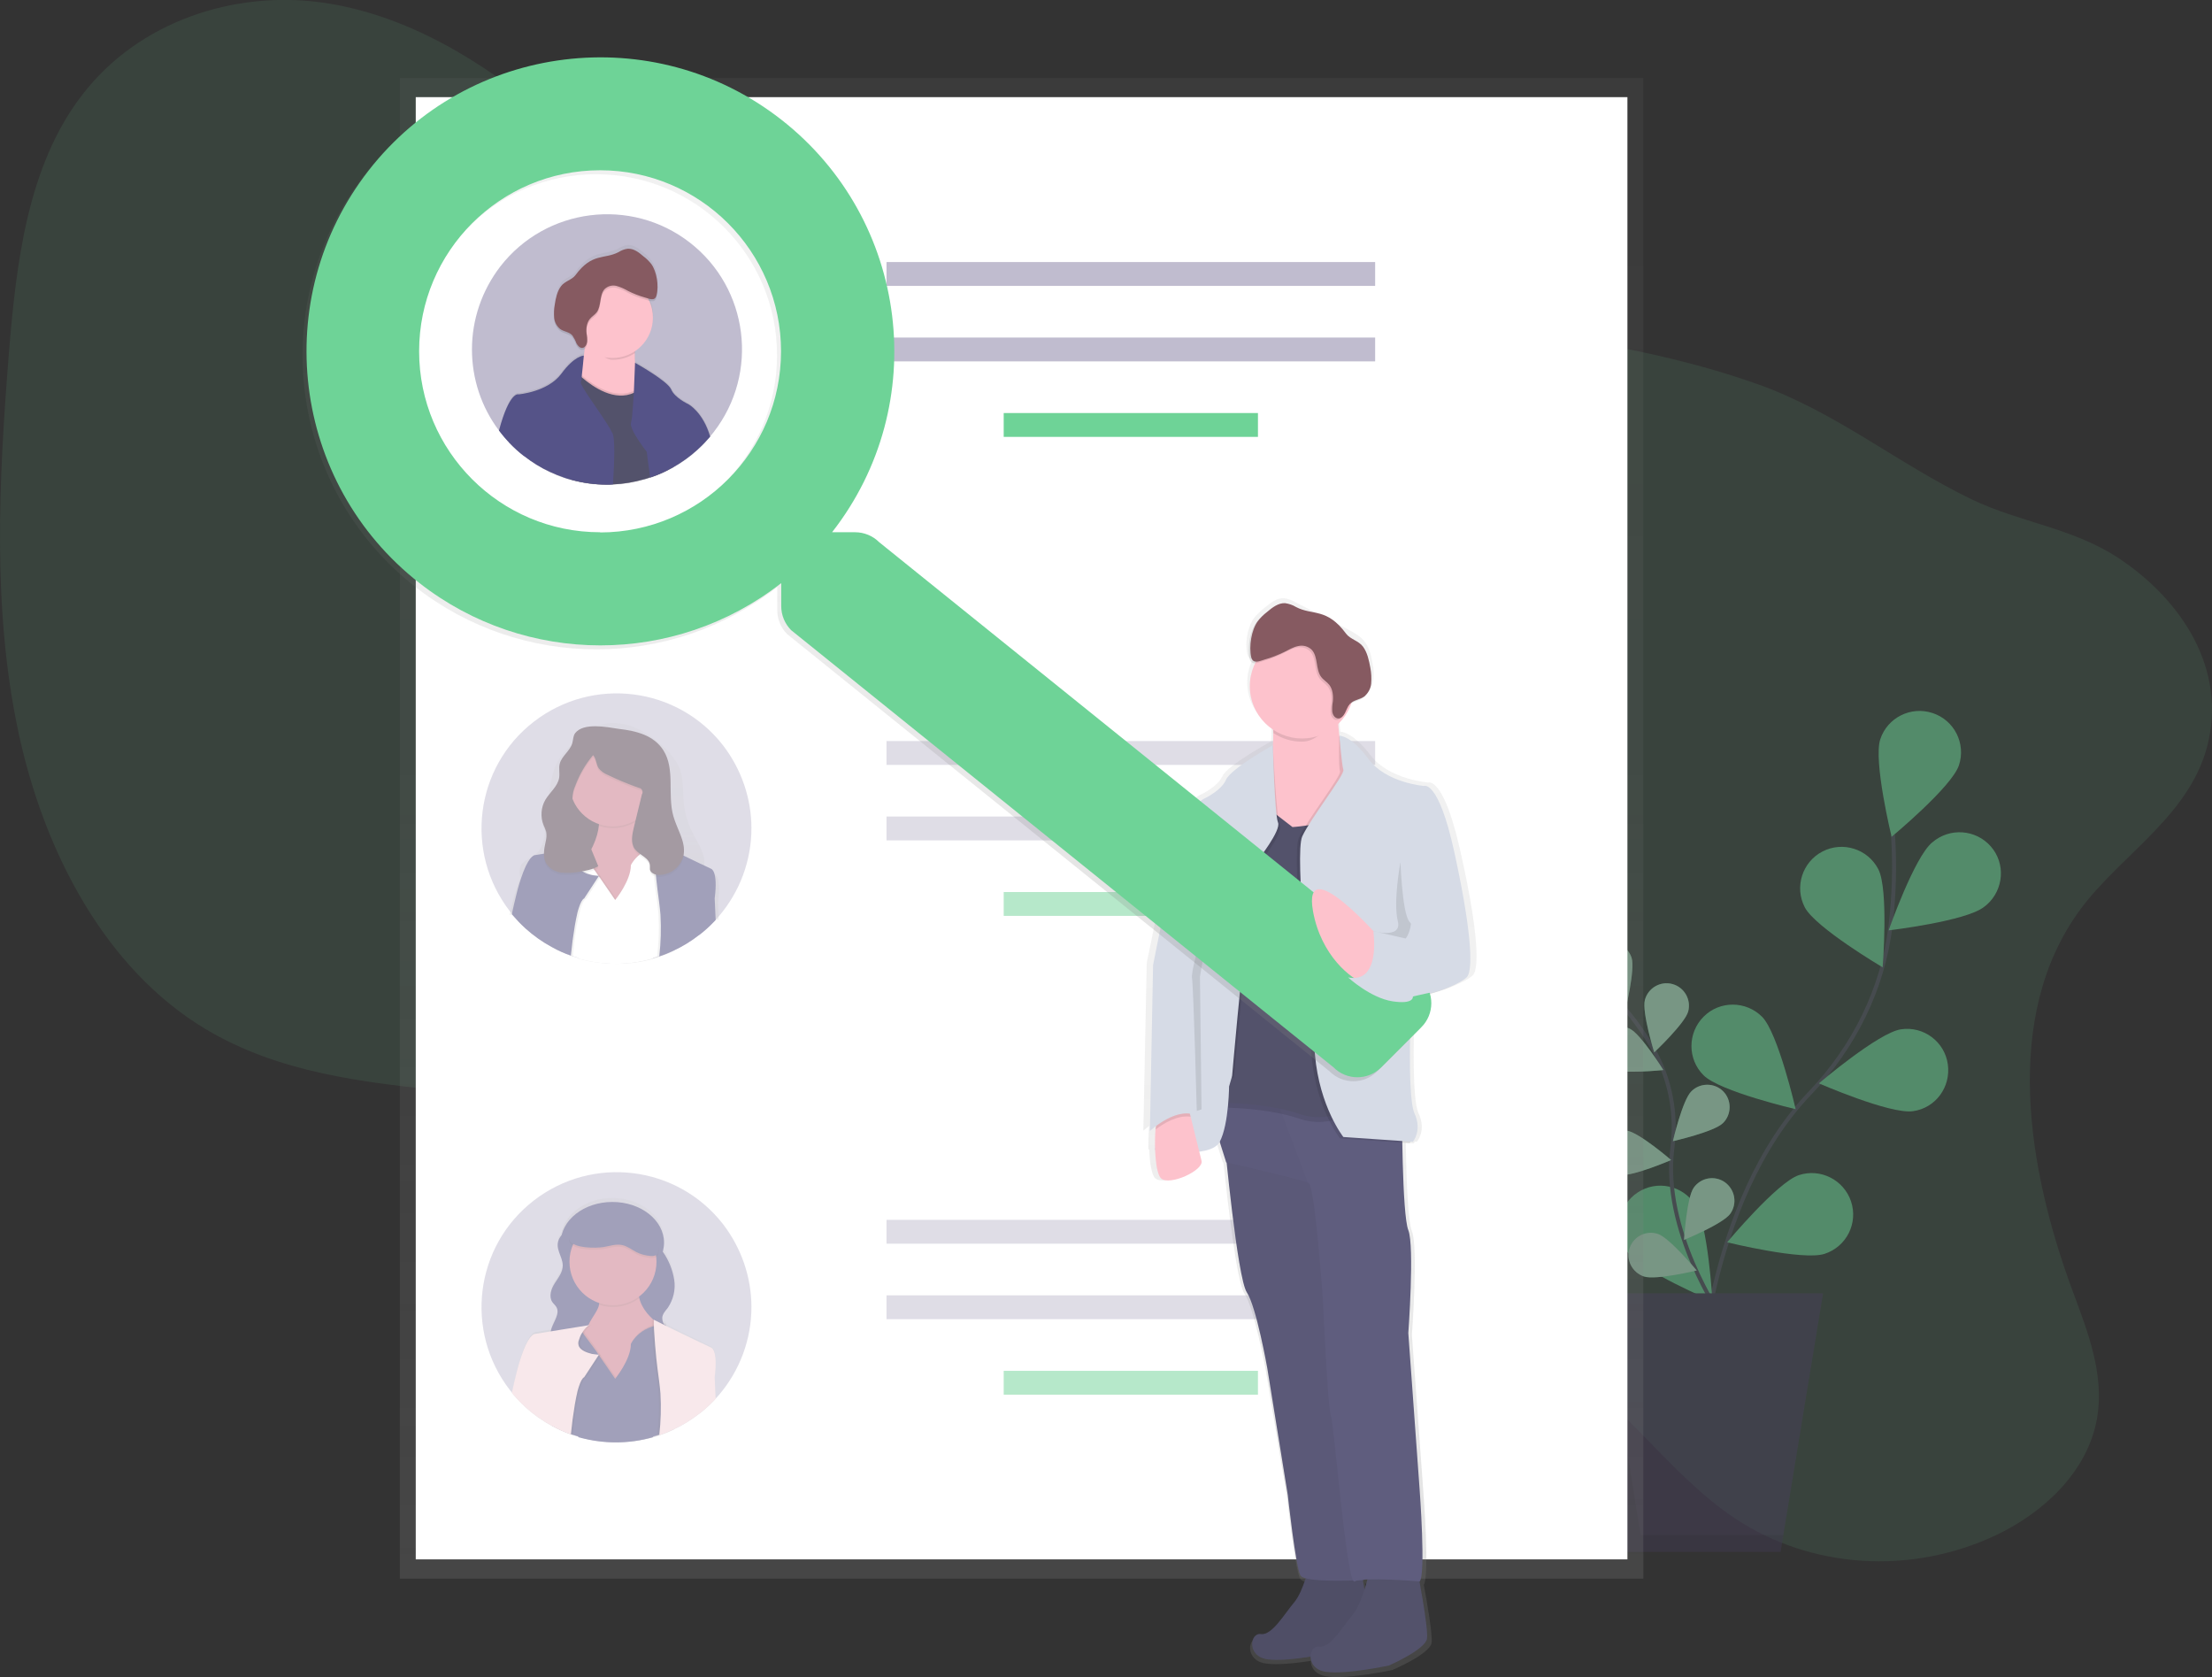 <?xml version="1.0" encoding="utf-8"?>
<!-- Generator: Adobe Illustrator 24.1.3, SVG Export Plug-In . SVG Version: 6.00 Build 0)  -->
<svg version="1.1" id="_x38_0df28fc-b448-4013-8ee3-62e531de40a8"
	 xmlns="http://www.w3.org/2000/svg" xmlns:xlink="http://www.w3.org/1999/xlink" x="0px" y="0px" viewBox="0 0 1113.6 844.1"
	 style="enable-background:new 0 0 1113.6 844.1;" xml:space="preserve">
<rect x="0" y="0" width="1113.6" height="844.1" fill="#333333" stroke="none"/>
<style type="text/css">
	.st0{opacity:0.1;fill:#6ED397;enable-background:new    ;}
	.st1{opacity:0.5;}
	.st2{fill:none;stroke:#535461;stroke-width:2;stroke-miterlimit:10;}
	.st3{fill:#6ED397;}
	.st4{opacity:0.5;fill:#FFFFFF;enable-background:new    ;}
	.st5{fill:#474059;}
	.st6{opacity:0.1;enable-background:new    ;}
	.st7{fill:url(#SVGID_1_);}
	.st8{fill:#FFFFFF;}
	.st9{fill:#C0BCCF;}
	.st10{opacity:0.5;fill:#C0BCCF;enable-background:new    ;}
	.st11{opacity:0.5;fill:#6ED397;enable-background:new    ;}
	.st12{fill:url(#SVGID_2_);}
	.st13{fill:#493545;}
	.st14{fill:#C77485;}
	.st15{fill:#444176;}
	.st16{fill:url(#SVGID_3_);}
	.st17{fill:#F1D2D7;}
	.st18{fill:url(#SVGID_4_);}
	.st19{fill:#53526B;}
	.st20{opacity:5.000000e-02;enable-background:new    ;}
	.st21{fill:#5F5D7E;}
	.st22{opacity:2.000000e-02;enable-background:new    ;}
	.st23{fill:#E82127;}
	.st24{fill:#D6DBE6;}
	.st25{fill:#FDC2CC;}
	.st26{fill:#865A61;}
	.st27{fill:url(#SVGID_5_);}
	.st28{fill:url(#SVGID_6_);}
	.st29{fill:#555388;}
</style>
<path class="st0" d="M1047,458.2c-39.2,53.7-26.2,130.4-3.6,191.5c7.6,20.5,16.2,42.1,12.3,64.3c-4.8,27.2-27.4,47.6-50.8,58.7
	c-42.8,20.2-93.3,17-131.5-8.5c-33-22-56.2-58.6-89.9-79.5c-56.3-35-129.4-19.4-192,7.4c-44.3,18.9-92.9,43.3-136.1,25.8
	c-30.4-12.3-50.9-43.6-61.6-77.1c-5.2-16.2-8.8-33.7-19.2-46.3c-6.2-7.5-14.3-12.8-22.7-17.1c-76.4-40-174.6-15-248.7-59.6
	c-50-30.1-81.1-88.6-94.1-150.1s-9.7-126.4-4.6-190.2C8.2,132.1,13.9,83.6,41.2,48C70,10.3,118.4-4.7,161.6,1.2
	s81.9,29.9,115.8,58.5c42.4,35.7,81.4,80.6,134.1,94.2c35.9,9.2,74.1,2.7,111.4-0.2c62.4-4.8,124.6,0.7,186.4,7
	c59.2,6,118.7,12.7,174.8,32.4c39.7,13.9,71.1,40.2,108.4,58.2c24.3,11.7,51.1,14.4,74,29.6c28.3,18.6,53.8,51.7,45.5,91.3
	C1104.1,410,1067.8,429.7,1047,458.2z"/>
<g class="st1">
	<path class="st2" d="M855,703.2c0,0,3.3-97.8,56.2-153c22.2-23.2,36.8-52.6,40.6-84.5c1.8-15.1,2.2-30.4,1.2-45.6"/>
	<path class="st3" d="M986.2,385.2c-3.6,10.9-33.9,36-33.9,36s-9.3-38.2-5.7-49.1c3.6-10.9,15.4-16.8,26.3-13.2
		C983.9,362.5,989.8,374.3,986.2,385.2L986.2,385.2L986.2,385.2z"/>
	<path class="st3" d="M998.8,456.5c-9,7.2-48,11.8-48,11.8s13-37.1,22-44.3c8.7-7.5,21.8-6.6,29.4,2s6.6,21.8-2,29.4
		C999.7,455.8,999.3,456.2,998.8,456.5z"/>
	<path class="st3" d="M963.1,559.3c-11.4,1.7-47.4-14-47.4-14s29.9-25.5,41.3-27.2c11.4-1.7,22,6.2,23.6,17.6
		S974.5,557.7,963.1,559.3L963.1,559.3L963.1,559.3z"/>
	<path class="st3" d="M918.6,631.1c-10.9,3.6-49.1-5.8-49.1-5.8s25.2-30.2,36.1-33.8c10.9-3.6,22.7,2.4,26.3,13.3
		C935.5,615.7,929.6,627.5,918.6,631.1L918.6,631.1z"/>
	<path class="st3" d="M908.6,456.7c5.3,10.2,39.2,30.2,39.2,30.2s3.1-39.2-2.2-49.4c-5.3-10.2-17.9-14.2-28.1-8.9
		C907.3,433.9,903.3,446.5,908.6,456.7L908.6,456.7z"/>
	<path class="st3" d="M857.6,541.2c8.1,8.2,46.4,17.1,46.4,17.1s-8.8-38.3-16.9-46.5c-8.1-8.1-21.3-8.2-29.4-0.1
		C849.5,519.9,849.5,533.1,857.6,541.2L857.6,541.2L857.6,541.2z"/>
	<path class="st3" d="M819.3,630.2c6.6,9.4,42.8,24.7,42.8,24.7s-2.2-39.3-8.8-48.7c-6.3-9.6-19.2-12.3-28.8-6
		c-9.6,6.3-12.3,19.2-6,28.8C818.8,629.5,819,629.9,819.3,630.2L819.3,630.2z"/>
	<path class="st2" d="M866.6,662.8c0,0-30-43.6-24.7-84.7c2.3-17.2-1-34.7-9.5-49.9c-4.1-7.2-8.8-13.9-14.1-20.2"/>
	<path class="st3" d="M821.4,482.1c1.9,5.9-3.2,26.6-3.2,26.6S801.9,495,800,489.1c-1.9-5.9,1.3-12.3,7.2-14.2
		C813.1,472.9,819.5,476.2,821.4,482.1L821.4,482.1z"/>
	<path class="st3" d="M849.9,509.1c-1.6,6-17.1,20.6-17.1,20.6s-6.3-20.3-4.7-26.4c1.6-6,7.8-9.6,13.8-8
		C847.9,496.9,851.5,503.1,849.9,509.1L849.9,509.1z"/>
	<path class="st3" d="M867.4,565.3c-4.4,4.4-25.2,9.1-25.2,9.1s4.8-20.7,9.3-25.1c4.4-4.4,11.6-4.4,16,0S871.8,561,867.4,565.3
		L867.4,565.3z"/>
	<path class="st3" d="M871.1,610.9c-3.6,5.1-23.3,13.2-23.3,13.2s1.3-21.3,4.9-26.3c3.6-5.1,10.6-6.3,15.7-2.7
		C873.5,598.8,874.7,605.8,871.1,610.9L871.1,610.9L871.1,610.9z"/>
	<path class="st3" d="M810.6,538.1c5.6,2.7,26.8,0.5,26.8,0.5s-11.3-18.1-16.9-20.8c-5.6-2.7-12.3-0.4-15.1,5.2
		S805,535.4,810.6,538.1z"/>
	<path class="st3" d="M815.6,591.4c6.2,0.9,25.7-7.5,25.7-7.5S825.2,570,819,569.1c-6.2-0.9-11.9,3.3-12.8,9.4
		C805.2,584.7,809.5,590.5,815.6,591.4L815.6,591.4z"/>
	<path class="st3" d="M827.6,642.5c5.9,2,26.6-3,26.6-3s-13.6-16.4-19.5-18.4c-5.9-2-12.3,1.2-14.3,7.1S821.7,640.5,827.6,642.5
		L827.6,642.5z"/>
	<path class="st4" d="M821.4,482.1c1.9,5.9-3.2,26.6-3.2,26.6S801.9,495,800,489.1c-1.9-5.9,1.3-12.3,7.2-14.2
		C813.1,472.9,819.5,476.2,821.4,482.1L821.4,482.1z"/>
	<path class="st4" d="M849.9,509.1c-1.6,6-17.1,20.6-17.1,20.6s-6.3-20.3-4.7-26.4c1.6-6,7.8-9.6,13.8-8
		C847.9,496.9,851.5,503.1,849.9,509.1L849.9,509.1z"/>
	<path class="st4" d="M867.4,565.3c-4.4,4.4-25.2,9.1-25.2,9.1s4.8-20.7,9.3-25.1c4.4-4.4,11.6-4.4,16,0S871.8,561,867.4,565.3
		L867.4,565.3z"/>
	<path class="st4" d="M871.1,610.9c-3.6,5.1-23.3,13.2-23.3,13.2s1.3-21.3,4.9-26.3c3.6-5.1,10.6-6.3,15.7-2.7
		C873.5,598.8,874.7,605.8,871.1,610.9L871.1,610.9L871.1,610.9z"/>
	<path class="st4" d="M810.6,538.1c5.6,2.7,26.8,0.5,26.8,0.5s-11.3-18.1-16.9-20.8c-5.6-2.7-12.3-0.4-15.1,5.2
		S805,535.4,810.6,538.1z"/>
	<path class="st4" d="M815.6,591.4c6.2,0.9,25.7-7.5,25.7-7.5S825.2,570,819,569.1c-6.2-0.9-11.9,3.3-12.8,9.4
		C805.2,584.7,809.5,590.5,815.6,591.4L815.6,591.4z"/>
	<path class="st4" d="M827.6,642.5c5.9,2,26.6-3,26.6-3s-13.6-16.4-19.5-18.4c-5.9-2-12.3,1.2-14.3,7.1S821.7,640.5,827.6,642.5
		L827.6,642.5z"/>
	<polygon class="st5" points="811.1,781.1 896.4,781.1 917.8,651 789.8,651 	"/>
	<polygon class="st6" points="806.1,651 826,772.6 897.8,772.6 896.4,781.1 811.1,781.1 789.8,651 	"/>
</g>
<linearGradient id="SVGID_1_" gradientUnits="userSpaceOnUse" x1="514.28" y1="48.41" x2="514.28" y2="803.71" gradientTransform="matrix(1 0 0 -1 0 843)">
	<stop  offset="0" style="stop-color:#808080;stop-opacity:0.25"/>
	<stop  offset="0.54" style="stop-color:#808080;stop-opacity:0.12"/>
	<stop  offset="1" style="stop-color:#808080;stop-opacity:0.1"/>
</linearGradient>
<rect x="201.3" y="39.3" class="st7" width="626" height="755.3"/>
<rect x="209.3" y="48.9" class="st8" width="610" height="736"/>
<rect x="446.3" y="131.9" class="st9" width="246" height="12"/>
<rect x="446.3" y="169.9" class="st9" width="246" height="12"/>
<rect x="505.3" y="207.9" class="st3" width="128" height="12"/>
<rect x="446.3" y="373" class="st10" width="246" height="12"/>
<rect x="446.3" y="411" class="st10" width="246" height="12"/>
<rect x="505.3" y="449" class="st11" width="128" height="12"/>
<rect x="446.3" y="614" class="st10" width="246" height="12"/>
<rect x="446.3" y="652" class="st10" width="246" height="12"/>
<rect x="505.3" y="690" class="st11" width="128" height="12"/>
<g class="st1">
	<path class="st9" d="M378.3,416.9c0,16.2-5.8,31.9-16.4,44.3c-0.5,0.6-1.1,1.2-1.6,1.8c-0.3,0.3-0.6,0.6-0.8,0.9
		c-2.3,2.4-4.7,4.6-7.3,6.6l-0.2,0.1c-4,3.1-8.3,5.8-12.9,7.9l0,0c-2.4,1.1-4.8,2.1-7.2,2.9l-0.9,0.3c-0.6,0.2-1.1,0.4-1.7,0.5
		l-0.2,0.1c-12.3,3.5-25.3,3.5-37.5,0h-0.1c-1-0.3-2-0.6-2.9-0.9l-0.9-0.3c-3.2-1.1-6.4-2.5-9.4-4.2l-0.2-0.1
		c-4.8-2.6-9.3-5.8-13.3-9.4l-0.3-0.3c-2.1-1.9-4-3.9-5.8-6c-0.2-0.3-0.5-0.5-0.7-0.8c-0.4-0.5-0.9-1.1-1.3-1.6
		c-23-29.7-17.7-72.4,12-95.4c29.7-23,72.4-17.7,95.4,12C373.2,387.2,378.3,401.8,378.3,416.9z"/>
	
		<linearGradient id="SVGID_2_" gradientUnits="userSpaceOnUse" x1="352.476" y1="334.18" x2="352.476" y2="455.222" gradientTransform="matrix(1 0 0 -1 -43.2 819.14)">
		<stop  offset="0" style="stop-color:#808080;stop-opacity:0.25"/>
		<stop  offset="0.54" style="stop-color:#808080;stop-opacity:0.12"/>
		<stop  offset="1" style="stop-color:#808080;stop-opacity:0.1"/>
	</linearGradient>
	<path class="st12" d="M359.7,439.9l-5.2-2.3c0.1-0.8,0.1-1.6,0.1-2.4c0-0.7,0-1.3,0-2c-0.5-5.3-3.9-9.8-6.2-14.6
		c-2.2-4.4-3.5-9.1-4.1-14c-0.6-6,0-12.2-2.2-17.9c-1.8-4.5-5.3-8.4-9.1-11.7c-4.3-4-9.2-7.1-14.6-9.3c-5.5-2-11.9-2.5-17.5-0.5
		c-5,1.8-8.9,5.5-12.6,9.1c-2.7,2.4-5.1,5.1-7.1,8.1c-2.3,3.7-3.2,8-4,12.2c-1.2,6.8-2,13.6-2.5,20.4c-0.4,5.7-1,12.2-5.9,15.7
		c-2.4,1.7-5.7,2.7-6.8,5.3c-0.3,0.8-0.4,1.6-0.4,2.5c0,0.7,0,1.4,0.1,2.1c0.1,0.4,0.1,0.8,0.3,1.2c-1.4,3.5-2.6,7-3.5,10.7
		c-0.7,2.7-1.4,5.4-2,7.9h1.6h0.9l9.3,0.2h0.1l10,0.2h0l9.3,0.2h0.2l2.7,0.2h0.9l37.3,0.9h0.2l2.5,0.1h0.9l7.5,0.2l0,0l11,0.3h0.1
		l8.3,0.2h0.9h1.7l-0.4-8.7C363.3,440.7,359.7,439.9,359.7,439.9z M317.8,438.8c0,7.4-7.9,16.4-7.9,16.4l-7.9-10.8l0.3-0.4l7.6,10.4
		c0,0,7.9-9,7.9-16.4c0.2-0.4,0.4-0.7,0.6-1.1l0.2,0.6C318.3,437.9,318,438.4,317.8,438.8z M329.9,467.7c0-0.4,0-0.8-0.1-1.1
		s-0.1-0.7-0.1-1.1s-0.1-0.7-0.1-1.1s-0.1-0.7-0.2-1.1s-0.1-0.7-0.2-1.1c0-0.1,0-0.2-0.1-0.4c-0.1-0.5-0.2-0.9-0.4-1.4
		s-0.2-0.8-0.3-1.1c0-0.2-0.1-0.3-0.2-0.5s-0.2-0.5-0.3-0.8l-0.2-0.5c-0.1-0.2-0.2-0.5-0.3-0.7c-0.1-0.4-0.3-0.8-0.5-1.3
		s-0.3-0.8-0.5-1.2c-0.3-0.8-0.7-1.7-1.1-2.5c-1.5-3.2-3.1-6.4-4.6-9.6c-0.8-1.7-1.5-3.3-2.1-5.1l-0.2,0.3c-0.3,0.4-0.6,0.9-0.8,1.4
		c0,7.4-7.9,16.4-7.9,16.4l-7.9-10.8l-6.9,10c-1,0.5-2,2.2-2.8,4.6c-0.2,0.6-0.4,1.4-0.6,2.1c-0.1,0.5-0.3,1-0.4,1.6
		c-0.1,0.3-0.1,0.5-0.2,0.8l-0.2,0.9v0.1c-0.1,0.6-0.2,1.2-0.4,1.8s-0.2,1.3-0.4,2c-0.1,0.4-0.1,0.9-0.2,1.3
		c-0.1,0.8-0.3,1.7-0.4,2.5c-0.1,0.5-0.1,1-0.2,1.5l-0.2,1.9c0.5,1.5,1.1,3,1.7,4.5c0.4,0.8,0.6,1.7,0.6,2.6
		c12.3,3.3,25.2,3.3,37.5,0c0,0,0-0.1,0-0.1c-0.2-0.8-0.3-1.7-0.2-2.5l0,0c0.2-2.4,0.5-4.8,1-7.2c0.1-1.2,0.2-2.3,0.2-3.5v-0.4
		C329.9,468.4,329.9,468,329.9,467.7L329.9,467.7z M329.9,467.7c0-0.4,0-0.8-0.1-1.1s-0.1-0.7-0.1-1.1s-0.1-0.7-0.1-1.1
		s-0.1-0.7-0.2-1.1s-0.1-0.7-0.2-1.1c0-0.1,0-0.2-0.1-0.4c-0.1-0.5-0.2-0.9-0.4-1.4s-0.2-0.8-0.3-1.1c0-0.2-0.1-0.3-0.2-0.5
		s-0.2-0.5-0.3-0.8l-0.2-0.5c-0.1-0.2-0.2-0.5-0.3-0.7c-0.1-0.4-0.3-0.8-0.5-1.3s-0.3-0.8-0.5-1.2c-0.3-0.8-0.7-1.7-1.1-2.5
		c-1.5-3.2-3.1-6.4-4.6-9.6c-0.8-1.7-1.5-3.3-2.1-5.1l-0.2,0.3c-0.3,0.4-0.6,0.9-0.8,1.4c0,7.4-7.9,16.4-7.9,16.4l-7.9-10.8l-6.9,10
		c-1,0.5-2,2.2-2.8,4.6c-0.2,0.6-0.4,1.4-0.6,2.1c-0.1,0.5-0.3,1-0.4,1.6c-0.1,0.3-0.1,0.5-0.2,0.8l-0.2,0.9v0.1
		c-0.1,0.6-0.2,1.2-0.4,1.8s-0.2,1.3-0.4,2c-0.1,0.4-0.1,0.9-0.2,1.3c-0.1,0.8-0.3,1.7-0.4,2.5c-0.1,0.5-0.1,1-0.2,1.5l-0.2,1.9
		c0.5,1.5,1.1,3,1.7,4.5c0.4,0.8,0.6,1.7,0.6,2.6c12.3,3.3,25.2,3.3,37.5,0c0,0,0-0.1,0-0.1c-0.2-0.8-0.3-1.7-0.2-2.5l0,0
		c0.2-2.4,0.5-4.8,1-7.2c0.1-1.2,0.2-2.3,0.2-3.5v-0.4C329.9,468.4,329.9,468,329.9,467.7L329.9,467.7z M329.9,467.7
		c0-0.4,0-0.8-0.1-1.1s-0.1-0.7-0.1-1.1s-0.1-0.7-0.1-1.1s-0.1-0.7-0.2-1.1s-0.1-0.7-0.2-1.1c0-0.1,0-0.2-0.1-0.4
		c-0.1-0.5-0.2-0.9-0.4-1.4s-0.2-0.8-0.3-1.1c0-0.2-0.1-0.3-0.2-0.5s-0.2-0.5-0.3-0.8l-0.2-0.5c-0.1-0.2-0.2-0.5-0.3-0.7
		c-0.1-0.4-0.3-0.8-0.5-1.3s-0.3-0.8-0.5-1.2c-0.3-0.8-0.7-1.7-1.1-2.5c-1.5-3.2-3.1-6.4-4.6-9.6c-0.8-1.7-1.5-3.3-2.1-5.1l-0.2,0.3
		c-0.3,0.4-0.6,0.9-0.8,1.4c0,7.4-7.9,16.4-7.9,16.4l-7.9-10.8l-6.9,10c-1,0.5-2,2.2-2.8,4.6c-0.2,0.6-0.4,1.4-0.6,2.1
		c-0.1,0.5-0.3,1-0.4,1.6c-0.1,0.3-0.1,0.5-0.2,0.8l-0.2,0.9v0.1c-0.1,0.6-0.2,1.2-0.4,1.8s-0.2,1.3-0.4,2c-0.1,0.4-0.1,0.9-0.2,1.3
		c-0.1,0.8-0.3,1.7-0.4,2.5c-0.1,0.5-0.1,1-0.2,1.5l-0.2,1.9c0.5,1.5,1.1,3,1.7,4.5c0.4,0.8,0.6,1.7,0.6,2.6
		c12.3,3.3,25.2,3.3,37.5,0c0,0,0-0.1,0-0.1c-0.2-0.8-0.3-1.7-0.2-2.5l0,0c0.2-2.4,0.5-4.8,1-7.2c0.1-1.2,0.2-2.3,0.2-3.5v-0.4
		C329.9,468.4,329.9,468,329.9,467.7L329.9,467.7z M329.9,467.7c0-0.4,0-0.8-0.1-1.1s-0.1-0.7-0.1-1.1s-0.1-0.7-0.1-1.1
		s-0.1-0.7-0.2-1.1s-0.1-0.7-0.2-1.1c0-0.1,0-0.2-0.1-0.4c-0.1-0.5-0.2-0.9-0.4-1.4s-0.2-0.8-0.3-1.1c0-0.2-0.1-0.3-0.2-0.5
		s-0.2-0.5-0.3-0.8l-0.2-0.5c-0.1-0.2-0.2-0.5-0.3-0.7c-0.1-0.4-0.3-0.8-0.5-1.3s-0.3-0.8-0.5-1.2c-0.3-0.8-0.7-1.7-1.1-2.5
		c-1.5-3.2-3.1-6.4-4.6-9.6c-0.8-1.7-1.5-3.3-2.1-5.1l-0.2,0.3c-0.3,0.4-0.6,0.9-0.8,1.4c0,7.4-7.9,16.4-7.9,16.4l-7.9-10.8l-6.9,10
		c-1,0.5-2,2.2-2.8,4.6c-0.2,0.6-0.4,1.4-0.6,2.1c-0.1,0.5-0.3,1-0.4,1.6c-0.1,0.3-0.1,0.5-0.2,0.8l-0.2,0.9v0.1
		c-0.1,0.6-0.2,1.2-0.4,1.8s-0.2,1.3-0.4,2c-0.1,0.4-0.1,0.9-0.2,1.3c-0.1,0.8-0.3,1.7-0.4,2.5c-0.1,0.5-0.1,1-0.2,1.5l-0.2,1.9
		c0.5,1.5,1.1,3,1.7,4.5c0.4,0.8,0.6,1.7,0.6,2.6c12.3,3.3,25.2,3.3,37.5,0c0,0,0-0.1,0-0.1c-0.2-0.8-0.3-1.7-0.2-2.5l0,0
		c0.2-2.4,0.5-4.8,1-7.2c0.1-1.2,0.2-2.3,0.2-3.5v-0.4C329.9,468.4,329.9,468,329.9,467.7L329.9,467.7z"/>
	<rect x="284.3" y="398" class="st13" width="46" height="31"/>
	<path class="st14" d="M337.9,432.1l-19.3,27.1l-20.1-1.8c0,0-26.3,1.7-8.8-18.4c8.4-9.7,11.2-17.7,11.8-23.5
		c0.6-6.2-1.3-9.8-1.3-9.8l21.9-2.6c-1,2.9-1.1,6.1-0.4,9.1C324.5,423.8,337.9,432.1,337.9,432.1z"/>
	<path class="st6" d="M321.8,412.4c-5.8,4.4-13.4,5.6-20.3,3.3c0.6-6.2-1.3-9.8-1.3-9.8l21.9-2.6
		C321.2,406.2,321.1,409.4,321.8,412.4z"/>
	<circle class="st14" cx="308.6" cy="394.1" r="21.9"/>
	<path class="st6" d="M337.1,433.3l-0.5-2l-0.4-1.8l-0.6-2.6l-0.1-0.5l-0.1-0.4c0,0,0.5-1.6-2.9-1.1l-0.6,0.1
		c-0.5,0.1-1.2,0.3-1.9,0.5l-0.6,0.2l-0.9,0.3l0,0c-2.7,0.9-5.2,2.4-7.3,4.4c-0.9,0.9-1.7,1.9-2.4,2.9c-0.1,0.1-0.1,0.2-0.2,0.3
		c-0.2,0.4-0.4,0.8-0.6,1.2c0,7.9-7.9,17.5-7.9,17.5l-7.7-11.1l-0.1-0.2l-1.8-2.7l-0.6-0.9l-0.2-0.3l-4-5.4l-1-1.3l-0.3-0.5
		l-0.5-0.6l-1.1-1.5l-4.5,2.6l-6,3.5l-3.5,22.8v0.6l0.1,1.9l0.7,12.4v0.2l-1.3,5.1l0.2,0.1c3,1.6,6.2,3,9.4,4.2l0.9,0.3
		c1,0.3,1.9,0.6,2.9,0.9c0,0.1,0.1,0.3,0.1,0.5c0-0.1,0-0.3,0-0.4c12.3,3.5,25.3,3.5,37.5,0l0.2-0.1c0.6-0.2,1.1-0.3,1.7-0.5
		l0.9-0.3c2.5-0.8,4.9-1.8,7.2-2.9l0.8-17.9l0.6-12.9V447L337.1,433.3z"/>
	<path class="st8" d="M329.9,466.5c0-0.4,0-0.8-0.1-1.2s-0.1-0.8-0.1-1.1s-0.1-0.8-0.1-1.1s-0.1-0.8-0.2-1.1s-0.1-0.8-0.2-1.1
		c0-0.1,0-0.3-0.1-0.4c-0.1-0.5-0.2-1-0.4-1.5s-0.2-0.8-0.3-1.2c0-0.2-0.1-0.4-0.2-0.5s-0.2-0.6-0.3-0.9l-0.2-0.6
		c-0.1-0.3-0.2-0.5-0.3-0.8c-0.1-0.5-0.3-0.9-0.5-1.3s-0.3-0.9-0.5-1.3c-0.3-0.9-0.7-1.8-1.1-2.7c-1.5-3.5-3.1-6.9-4.6-10.3
		c-0.8-1.8-1.5-3.6-2.1-5.4l-0.2,0.3c-0.3,0.5-0.6,0.9-0.8,1.4c0,7.9-7.9,17.5-7.9,17.5l-7.9-11.5l-6.9,10.7c-1,0.5-2,2.4-2.8,4.9
		c-0.2,0.7-0.4,1.5-0.6,2.3c-0.1,0.5-0.3,1.1-0.4,1.7c-0.1,0.3-0.1,0.6-0.2,0.9l-0.2,0.9v0.1c-0.1,0.6-0.2,1.3-0.4,1.9
		s-0.2,1.4-0.4,2.1c-0.1,0.5-0.1,0.9-0.2,1.4c-0.1,0.9-0.3,1.8-0.4,2.7c-0.1,0.5-0.1,1-0.2,1.5l-0.2,2c0.5,1.6,1.1,3.3,1.7,4.9
		c0.4,0.9,0.6,1.8,0.6,2.8c12.3,3.5,25.3,3.5,37.5,0c0,0,0-0.1,0-0.1c-0.2-0.9-0.3-1.8-0.2-2.7l0,0c0.2-2.6,0.5-5.1,1-7.6
		c0.1-1.2,0.2-2.5,0.2-3.8v-0.5C329.9,467.2,329.9,466.9,329.9,466.5z M329.9,466.5c0-0.4,0-0.8-0.1-1.2s-0.1-0.8-0.1-1.1
		s-0.1-0.8-0.1-1.1s-0.1-0.8-0.2-1.1s-0.1-0.8-0.2-1.1c0-0.1,0-0.3-0.1-0.4c-0.1-0.5-0.2-1-0.4-1.5s-0.2-0.8-0.3-1.2
		c0-0.2-0.1-0.4-0.2-0.5s-0.2-0.6-0.3-0.9l-0.2-0.6c-0.1-0.3-0.2-0.5-0.3-0.8c-0.1-0.5-0.3-0.9-0.5-1.3s-0.3-0.9-0.5-1.3
		c-0.3-0.9-0.7-1.8-1.1-2.7c-1.5-3.5-3.1-6.9-4.6-10.3c-0.8-1.8-1.5-3.6-2.1-5.4l-0.2,0.3c-0.3,0.5-0.6,0.9-0.8,1.4
		c0,7.9-7.9,17.5-7.9,17.5l-7.9-11.5l-6.9,10.7c-1,0.5-2,2.4-2.8,4.9c-0.2,0.7-0.4,1.5-0.6,2.3c-0.1,0.5-0.3,1.1-0.4,1.7
		c-0.1,0.3-0.1,0.6-0.2,0.9l-0.2,0.9v0.1c-0.1,0.6-0.2,1.3-0.4,1.9s-0.2,1.4-0.4,2.1c-0.1,0.5-0.1,0.9-0.2,1.4
		c-0.1,0.9-0.3,1.8-0.4,2.7c-0.1,0.5-0.1,1-0.2,1.5l-0.2,2c0.5,1.6,1.1,3.3,1.7,4.9c0.4,0.9,0.6,1.8,0.6,2.8
		c12.3,3.5,25.3,3.5,37.5,0c0,0,0-0.1,0-0.1c-0.2-0.9-0.3-1.8-0.2-2.7l0,0c0.2-2.6,0.5-5.1,1-7.6c0.1-1.2,0.2-2.5,0.2-3.8v-0.5
		C329.9,467.2,329.9,466.9,329.9,466.5z M329.9,466.5c0-0.4,0-0.8-0.1-1.2s-0.1-0.8-0.1-1.1s-0.1-0.8-0.1-1.1s-0.1-0.8-0.2-1.1
		s-0.1-0.8-0.2-1.1c0-0.1,0-0.3-0.1-0.4c-0.1-0.5-0.2-1-0.4-1.5s-0.2-0.8-0.3-1.2c0-0.2-0.1-0.4-0.2-0.5s-0.2-0.6-0.3-0.9l-0.2-0.6
		c-0.1-0.3-0.2-0.5-0.3-0.8c-0.1-0.5-0.3-0.9-0.5-1.3s-0.3-0.9-0.5-1.3c-0.3-0.9-0.7-1.8-1.1-2.7c-1.5-3.5-3.1-6.9-4.6-10.3
		c-0.8-1.8-1.5-3.6-2.1-5.4l-0.2,0.3c-0.3,0.5-0.6,0.9-0.8,1.4c0,7.9-7.9,17.5-7.9,17.5l-7.9-11.5l-6.9,10.7c-1,0.5-2,2.4-2.8,4.9
		c-0.2,0.7-0.4,1.5-0.6,2.3c-0.1,0.5-0.3,1.1-0.4,1.7c-0.1,0.3-0.1,0.6-0.2,0.9l-0.2,0.9v0.1c-0.1,0.6-0.2,1.3-0.4,1.9
		s-0.2,1.4-0.4,2.1c-0.1,0.5-0.1,0.9-0.2,1.4c-0.1,0.9-0.3,1.8-0.4,2.7c-0.1,0.5-0.1,1-0.2,1.5l-0.2,2c0.5,1.6,1.1,3.3,1.7,4.9
		c0.4,0.9,0.6,1.8,0.6,2.8c12.3,3.5,25.3,3.5,37.5,0c0,0,0-0.1,0-0.1c-0.2-0.9-0.3-1.8-0.2-2.7l0,0c0.2-2.6,0.5-5.1,1-7.6
		c0.1-1.2,0.2-2.5,0.2-3.8v-0.5C329.9,467.2,329.9,466.9,329.9,466.5z M340.5,447.7l-3.6-14.3l-0.6-2.4l-0.2-0.7l0,0l-0.9-3.5
		c0,0,0-0.1,0-0.1l0,0c0-0.2,0-0.3-0.1-0.5c-0.1-0.3-0.5-0.5-1.2-0.6c-0.3,0-0.6,0-0.9,0l0,0c-0.9,0.1-1.7,0.2-2.6,0.5
		c-0.4,0.1-0.9,0.2-1.3,0.4l-0.9,0.3h-0.1c-2.3,0.8-4.4,1.9-6.3,3.5c-1.2,1-2.3,2.2-3.2,3.5l-0.2,0.3c-0.3,0.5-0.6,0.9-0.8,1.4
		c0,7.9-7.9,17.5-7.9,17.5l-7.9-11.5l-0.5-0.6l-0.1-0.1l-1.1-1.7l-0.9-1.2l-0.2-0.3l-4.1-5.5l0,0l-1.3-1.8v-0.1l-0.5-0.6l-0.9-1.1
		l-3,1.8l-7.5,4.4l-3.5,22.5v0.2l0.1,1.6l0.7,12.5v0.7l-1.1,4.5c3,1.6,6.2,3,9.4,4.2l0.9,0.3c1,0.3,1.9,0.6,2.9,0.9
		c0,0.1,0.1,0.3,0.1,0.5c0-0.1,0-0.3,0-0.4c12.3,3.5,25.3,3.5,37.5,0l0.2-0.1c0.6-0.2,1.1-0.3,1.7-0.5l0.9-0.3
		c2.5-0.8,4.9-1.8,7.2-2.9l0,0l0.8-17.9l0.6-12.8L340.5,447.7z M291.3,482.3c0,0.1,0.1,0.3,0.1,0.5
		C291.4,482.6,291.4,482.4,291.3,482.3L291.3,482.3z M329.9,466.5c0-0.4,0-0.8-0.1-1.2s-0.1-0.8-0.1-1.1s-0.1-0.8-0.1-1.1
		s-0.1-0.8-0.2-1.1s-0.1-0.8-0.2-1.1c0-0.1,0-0.3-0.1-0.4c-0.1-0.5-0.2-1-0.4-1.5s-0.2-0.8-0.3-1.2c0-0.2-0.1-0.4-0.2-0.5
		s-0.2-0.6-0.3-0.9l-0.2-0.6c-0.1-0.3-0.2-0.5-0.3-0.8c-0.1-0.5-0.3-0.9-0.5-1.3s-0.3-0.9-0.5-1.3c-0.3-0.9-0.7-1.8-1.1-2.7
		c-1.5-3.5-3.1-6.9-4.6-10.3c-0.8-1.8-1.5-3.6-2.1-5.4l-0.2,0.3c-0.3,0.5-0.6,0.9-0.8,1.4c0,7.9-7.9,17.5-7.9,17.5l-7.9-11.5
		l-6.9,10.7c-1,0.5-2,2.4-2.8,4.9c-0.2,0.7-0.4,1.5-0.6,2.3c-0.1,0.5-0.3,1.1-0.4,1.7c-0.1,0.3-0.1,0.6-0.2,0.9l-0.2,0.9v0.1
		c-0.1,0.6-0.2,1.3-0.4,1.9s-0.2,1.4-0.4,2.1c-0.1,0.5-0.1,0.9-0.2,1.4c-0.1,0.9-0.3,1.8-0.4,2.7c-0.1,0.5-0.1,1-0.2,1.5l-0.2,2
		c0.5,1.6,1.1,3.3,1.7,4.9c0.4,0.9,0.6,1.8,0.6,2.8c12.3,3.5,25.3,3.5,37.5,0c0,0,0-0.1,0-0.1c-0.2-0.9-0.3-1.8-0.2-2.7l0,0
		c0.2-2.6,0.5-5.1,1-7.6c0.1-1.2,0.2-2.5,0.2-3.8v-0.5C329.9,467.2,329.9,466.9,329.9,466.5z M329.9,466.5c0-0.4,0-0.8-0.1-1.2
		s-0.1-0.8-0.1-1.1s-0.1-0.8-0.1-1.1s-0.1-0.8-0.2-1.1s-0.1-0.8-0.2-1.1c0-0.1,0-0.3-0.1-0.4c-0.1-0.5-0.2-1-0.4-1.5
		s-0.2-0.8-0.3-1.2c0-0.2-0.1-0.4-0.2-0.5s-0.2-0.6-0.3-0.9l-0.2-0.6c-0.1-0.3-0.2-0.5-0.3-0.8c-0.1-0.5-0.3-0.9-0.5-1.3
		s-0.3-0.9-0.5-1.3c-0.3-0.9-0.7-1.8-1.1-2.7c-1.5-3.5-3.1-6.9-4.6-10.3c-0.8-1.8-1.5-3.6-2.1-5.4l-0.2,0.3
		c-0.3,0.5-0.6,0.9-0.8,1.4c0,7.9-7.9,17.5-7.9,17.5l-7.9-11.5l-6.9,10.7c-1,0.5-2,2.4-2.8,4.9c-0.2,0.7-0.4,1.5-0.6,2.3
		c-0.1,0.5-0.3,1.1-0.4,1.7c-0.1,0.3-0.1,0.6-0.2,0.9l-0.2,0.9v0.1c-0.1,0.6-0.2,1.3-0.4,1.9s-0.2,1.4-0.4,2.1
		c-0.1,0.5-0.1,0.9-0.2,1.4c-0.1,0.9-0.3,1.8-0.4,2.7c-0.1,0.5-0.1,1-0.2,1.5l-0.2,2c0.5,1.6,1.1,3.3,1.7,4.9
		c0.4,0.9,0.6,1.8,0.6,2.8c12.3,3.5,25.3,3.5,37.5,0c0,0,0-0.1,0-0.1c-0.2-0.9-0.3-1.8-0.2-2.7l0,0c0.2-2.6,0.5-5.1,1-7.6
		c0.1-1.2,0.2-2.5,0.2-3.8v-0.5C329.9,467.2,329.9,466.9,329.9,466.5z M329.9,466.5c0-0.4,0-0.8-0.1-1.2s-0.1-0.8-0.1-1.1
		s-0.1-0.8-0.1-1.1s-0.1-0.8-0.2-1.1s-0.1-0.8-0.2-1.1c0-0.1,0-0.3-0.1-0.4c-0.1-0.5-0.2-1-0.4-1.5s-0.2-0.8-0.3-1.2
		c0-0.2-0.1-0.4-0.2-0.5s-0.2-0.6-0.3-0.9l-0.2-0.6c-0.1-0.3-0.2-0.5-0.3-0.8c-0.1-0.5-0.3-0.9-0.5-1.3s-0.3-0.9-0.5-1.3
		c-0.3-0.9-0.7-1.8-1.1-2.7c-1.5-3.5-3.1-6.9-4.6-10.3c-0.8-1.8-1.5-3.6-2.1-5.4l-0.2,0.3c-0.3,0.5-0.6,0.9-0.8,1.4
		c0,7.9-7.9,17.5-7.9,17.5l-7.9-11.5l-6.9,10.7c-1,0.5-2,2.4-2.8,4.9c-0.2,0.7-0.4,1.5-0.6,2.3c-0.1,0.5-0.3,1.1-0.4,1.7
		c-0.1,0.3-0.1,0.6-0.2,0.9l-0.2,0.9v0.1c-0.1,0.6-0.2,1.3-0.4,1.9s-0.2,1.4-0.4,2.1c-0.1,0.5-0.1,0.9-0.2,1.4
		c-0.1,0.9-0.3,1.8-0.4,2.7c-0.1,0.5-0.1,1-0.2,1.5l-0.2,2c0.5,1.6,1.1,3.3,1.7,4.9c0.4,0.9,0.6,1.8,0.6,2.8
		c12.3,3.5,25.3,3.5,37.5,0c0,0,0-0.1,0-0.1c-0.2-0.9-0.3-1.8-0.2-2.7l0,0c0.2-2.6,0.5-5.1,1-7.6c0.1-1.2,0.2-2.5,0.2-3.8v-0.5
		C329.9,467.2,329.9,466.9,329.9,466.5z M329.9,466.5c0-0.4,0-0.8-0.1-1.2s-0.1-0.8-0.1-1.1s-0.1-0.8-0.1-1.1s-0.1-0.8-0.2-1.1
		s-0.1-0.8-0.2-1.1c0-0.1,0-0.3-0.1-0.4c-0.1-0.5-0.2-1-0.4-1.5s-0.2-0.8-0.3-1.2c0-0.2-0.1-0.4-0.2-0.5s-0.2-0.6-0.3-0.9l-0.2-0.6
		c-0.1-0.3-0.2-0.5-0.3-0.8c-0.1-0.5-0.3-0.9-0.5-1.3s-0.3-0.9-0.5-1.3c-0.3-0.9-0.7-1.8-1.1-2.7c-1.5-3.5-3.1-6.9-4.6-10.3
		c-0.8-1.8-1.5-3.6-2.1-5.4l-0.2,0.3c-0.3,0.5-0.6,0.9-0.8,1.4c0,7.9-7.9,17.5-7.9,17.5l-7.9-11.5l-6.9,10.7c-1,0.5-2,2.4-2.8,4.9
		c-0.2,0.7-0.4,1.5-0.6,2.3c-0.1,0.5-0.3,1.1-0.4,1.7c-0.1,0.3-0.1,0.6-0.2,0.9l-0.2,0.9v0.1c-0.1,0.6-0.2,1.3-0.4,1.9
		s-0.2,1.4-0.4,2.1c-0.1,0.5-0.1,0.9-0.2,1.4c-0.1,0.9-0.3,1.8-0.4,2.7c-0.1,0.5-0.1,1-0.2,1.5l-0.2,2c0.5,1.6,1.1,3.3,1.7,4.9
		c0.4,0.9,0.6,1.8,0.6,2.8c12.3,3.5,25.3,3.5,37.5,0c0,0,0-0.1,0-0.1c-0.2-0.9-0.3-1.8-0.2-2.7l0,0c0.2-2.6,0.5-5.1,1-7.6
		c0.1-1.2,0.2-2.5,0.2-3.8v-0.5C329.9,467.2,329.9,466.9,329.9,466.5z M329.9,466.5c0-0.4,0-0.8-0.1-1.2s-0.1-0.8-0.1-1.1
		s-0.1-0.8-0.1-1.1s-0.1-0.8-0.2-1.1s-0.1-0.8-0.2-1.1c0-0.1,0-0.3-0.1-0.4c-0.1-0.5-0.2-1-0.4-1.5s-0.2-0.8-0.3-1.2
		c0-0.2-0.1-0.4-0.2-0.5s-0.2-0.6-0.3-0.9l-0.2-0.6c-0.1-0.3-0.2-0.5-0.3-0.8c-0.1-0.5-0.3-0.9-0.5-1.3s-0.3-0.9-0.5-1.3
		c-0.3-0.9-0.7-1.8-1.1-2.7c-1.5-3.5-3.1-6.9-4.6-10.3c-0.8-1.8-1.5-3.6-2.1-5.4l-0.2,0.3c-0.3,0.5-0.6,0.9-0.8,1.4
		c0,7.9-7.9,17.5-7.9,17.5l-7.9-11.5l-6.9,10.7c-1,0.5-2,2.4-2.8,4.9c-0.2,0.7-0.4,1.5-0.6,2.3c-0.1,0.5-0.3,1.1-0.4,1.7
		c-0.1,0.3-0.1,0.6-0.2,0.9l-0.2,0.9v0.1c-0.1,0.6-0.2,1.3-0.4,1.9s-0.2,1.4-0.4,2.1c-0.1,0.5-0.1,0.9-0.2,1.4
		c-0.1,0.9-0.3,1.8-0.4,2.7c-0.1,0.5-0.1,1-0.2,1.5l-0.2,2c0.5,1.6,1.1,3.3,1.7,4.9c0.4,0.9,0.6,1.8,0.6,2.8
		c12.3,3.5,25.3,3.5,37.5,0c0,0,0-0.1,0-0.1c-0.2-0.9-0.3-1.8-0.2-2.7l0,0c0.2-2.6,0.5-5.1,1-7.6c0.1-1.2,0.2-2.5,0.2-3.8v-0.5
		C329.9,467.2,329.9,466.9,329.9,466.5z M329.9,466.5c0-0.4,0-0.8-0.1-1.2s-0.1-0.8-0.1-1.1s-0.1-0.8-0.1-1.1s-0.1-0.8-0.2-1.1
		s-0.1-0.8-0.2-1.1c0-0.1,0-0.3-0.1-0.4c-0.1-0.5-0.2-1-0.4-1.5s-0.2-0.8-0.3-1.2c0-0.2-0.1-0.4-0.2-0.5s-0.2-0.6-0.3-0.9l-0.2-0.6
		c-0.1-0.3-0.2-0.5-0.3-0.8c-0.1-0.5-0.3-0.9-0.5-1.3s-0.3-0.9-0.5-1.3c-0.3-0.9-0.7-1.8-1.1-2.7c-1.5-3.5-3.1-6.9-4.6-10.3
		c-0.8-1.8-1.5-3.6-2.1-5.4l-0.2,0.3c-0.3,0.5-0.6,0.9-0.8,1.4c0,7.9-7.9,17.5-7.9,17.5l-7.9-11.5l-6.9,10.7c-1,0.5-2,2.4-2.8,4.9
		c-0.2,0.7-0.4,1.5-0.6,2.3c-0.1,0.5-0.3,1.1-0.4,1.7c-0.1,0.3-0.1,0.6-0.2,0.9l-0.2,0.9v0.1c-0.1,0.6-0.2,1.3-0.4,1.9
		s-0.2,1.4-0.4,2.1c-0.1,0.5-0.1,0.9-0.2,1.4c-0.1,0.9-0.3,1.8-0.4,2.7c-0.1,0.5-0.1,1-0.2,1.5l-0.2,2c0.5,1.6,1.1,3.3,1.7,4.9
		c0.4,0.9,0.6,1.8,0.6,2.8c12.3,3.5,25.3,3.5,37.5,0c0,0,0-0.1,0-0.1c-0.2-0.9-0.3-1.8-0.2-2.7l0,0c0.2-2.6,0.5-5.1,1-7.6
		c0.1-1.2,0.2-2.5,0.2-3.8v-0.5C329.9,467.2,329.9,466.9,329.9,466.5z M329.9,466.5c0-0.4,0-0.8-0.1-1.2s-0.1-0.8-0.1-1.1
		s-0.1-0.8-0.1-1.1s-0.1-0.8-0.2-1.1s-0.1-0.8-0.2-1.1c0-0.1,0-0.3-0.1-0.4c-0.1-0.5-0.2-1-0.4-1.5s-0.2-0.8-0.3-1.2
		c0-0.2-0.1-0.4-0.2-0.5s-0.2-0.6-0.3-0.9l-0.2-0.6c-0.1-0.3-0.2-0.5-0.3-0.8c-0.1-0.5-0.3-0.9-0.5-1.3s-0.3-0.9-0.5-1.3
		c-0.3-0.9-0.7-1.8-1.1-2.7c-1.5-3.5-3.1-6.9-4.6-10.3c-0.8-1.8-1.5-3.6-2.1-5.4l-0.2,0.3c-0.3,0.5-0.6,0.9-0.8,1.4
		c0,7.9-7.9,17.5-7.9,17.5l-7.9-11.5l-6.9,10.7c-1,0.5-2,2.4-2.8,4.9c-0.2,0.7-0.4,1.5-0.6,2.3c-0.1,0.5-0.3,1.1-0.4,1.7
		c-0.1,0.3-0.1,0.6-0.2,0.9l-0.2,0.9v0.1c-0.1,0.6-0.2,1.3-0.4,1.9s-0.2,1.4-0.4,2.1c-0.1,0.5-0.1,0.9-0.2,1.4
		c-0.1,0.9-0.3,1.8-0.4,2.7c-0.1,0.5-0.1,1-0.2,1.5l-0.2,2c0.5,1.6,1.1,3.3,1.7,4.9c0.4,0.9,0.6,1.8,0.6,2.8
		c12.3,3.5,25.3,3.5,37.5,0c0,0,0-0.1,0-0.1c-0.2-0.9-0.3-1.8-0.2-2.7l0,0c0.2-2.6,0.5-5.1,1-7.6c0.1-1.2,0.2-2.5,0.2-3.8v-0.5
		C329.9,467.2,329.9,466.9,329.9,466.5z M329.9,466.5c0-0.4,0-0.8-0.1-1.2s-0.1-0.8-0.1-1.1s-0.1-0.8-0.1-1.1s-0.1-0.8-0.2-1.1
		s-0.1-0.8-0.2-1.1c0-0.1,0-0.3-0.1-0.4c-0.1-0.5-0.2-1-0.4-1.5s-0.2-0.8-0.3-1.2c0-0.2-0.1-0.4-0.2-0.5s-0.2-0.6-0.3-0.9l-0.2-0.6
		c-0.1-0.3-0.2-0.5-0.3-0.8c-0.1-0.5-0.3-0.9-0.5-1.3s-0.3-0.9-0.5-1.3c-0.3-0.9-0.7-1.8-1.1-2.7c-1.5-3.5-3.1-6.9-4.6-10.3
		c-0.8-1.8-1.5-3.6-2.1-5.4l-0.2,0.3c-0.3,0.5-0.6,0.9-0.8,1.4c0,7.9-7.9,17.5-7.9,17.5l-7.9-11.5l-6.9,10.7c-1,0.5-2,2.4-2.8,4.9
		c-0.2,0.7-0.4,1.5-0.6,2.3c-0.1,0.5-0.3,1.1-0.4,1.7c-0.1,0.3-0.1,0.6-0.2,0.9l-0.2,0.9v0.1c-0.1,0.6-0.2,1.3-0.4,1.9
		s-0.2,1.4-0.4,2.1c-0.1,0.5-0.1,0.9-0.2,1.4c-0.1,0.9-0.3,1.8-0.4,2.7c-0.1,0.5-0.1,1-0.2,1.5l-0.2,2c0.5,1.6,1.1,3.3,1.7,4.9
		c0.4,0.9,0.6,1.8,0.6,2.8c12.3,3.5,25.3,3.5,37.5,0c0,0,0-0.1,0-0.1c-0.2-0.9-0.3-1.8-0.2-2.7l0,0c0.2-2.6,0.5-5.1,1-7.6
		c0.1-1.2,0.2-2.5,0.2-3.8v-0.5C329.9,467.2,329.9,466.9,329.9,466.5z"/>
	<path class="st6" d="M302.1,440.9l-0.7-0.1c-1-0.1-2-0.3-3-0.6l-0.4-0.1c-2.4-0.7-5.1-1.9-5.7-4.1c-0.2-0.7-0.2-1.4,0.1-2.1
		c0.3-1.2,0.8-2.3,1.4-3.4v-0.1c0.1-0.2,0.2-0.3,0.3-0.5c0.8-1.6,2.1-3,3.6-3.9l-1.2,0.2l0,0l-10.2,1.7l-15.8,2.5
		c0,0-2.8-0.6-6.6,9.9c0,0.1-0.1,0.3-0.1,0.4c-0.9,2.6-1.9,5.8-2.9,9.8c-0.7,2.8-1.3,5.5-1.9,8.2c-0.2,0.8-0.3,1.6-0.5,2.4
		c1.8,2.1,3.7,4.1,5.8,6l0.3,0.3c4,3.7,8.5,6.8,13.3,9.4l0.2,0.1c3,1.6,6.2,3,9.4,4.2l0.9,0.3c0.2-1.9,0.4-3.9,0.6-6
		c0-0.2,0-0.4,0.1-0.6l0.2-2c0.1-0.5,0.1-1,0.2-1.5c0.1-0.9,0.2-1.8,0.4-2.7c0.1-0.5,0.1-0.9,0.2-1.4c0.1-0.7,0.2-1.4,0.4-2.1
		s0.2-1.3,0.4-1.9v-0.1l0.2-0.9c0.1-0.3,0.1-0.6,0.2-0.9c0.1-0.6,0.3-1.1,0.4-1.7c0.2-0.8,0.4-1.6,0.6-2.3c0.8-2.6,1.7-4.4,2.8-4.9
		l6.9-10.7l0.3-0.5l0.1-0.2L302.1,440.9z"/>
	<path class="st15" d="M301.5,440.9l-7.4,11.3c-1,0.5-1.9,2.3-2.7,4.8c-0.2,0.7-0.5,1.5-0.7,2.4c-1,4.3-1.7,8.7-2.3,13.1
		c0,0.2,0,0.4-0.1,0.6c-0.3,2.8-0.6,5.5-0.9,7.9c-3.2-1.1-6.4-2.5-9.4-4.2l-0.2-0.1c-4.8-2.6-9.3-5.8-13.3-9.4l-0.3-0.3
		c-2.1-1.9-4-3.9-5.8-6c-0.2-0.3-0.5-0.5-0.7-0.8c0.1-0.5,0.2-1,0.3-1.6c0.6-2.6,1.2-5.4,1.9-8.1c0.9-3.8,2-7.5,3.4-11.2
		c0-0.1,0.1-0.2,0.1-0.3c3.5-9.1,6.1-8.6,6.1-8.6l16.6-2.7l10.5-1.7l-0.3,0.2l0,0c-1.2,0.8-2.1,1.9-2.9,3.1l-0.3,0.5
		c-0.1,0.2-0.2,0.4-0.4,0.6c-0.6,1.1-1,2.3-1.4,3.5c-0.3,0.9-0.2,2,0.2,2.9c1,1.9,3.8,3,6.2,3.6l0.4,0.1
		C299.4,440.7,300.5,440.8,301.5,440.9z"/>
	<path class="st6" d="M359.3,461.1l-0.4-8.9c1.8-14-1.8-14.9-1.8-14.9l-4.2-2h-0.1l-16.7-8.1l-0.6-0.3l-0.2-0.1l0,0l-2.2-1.1l0,0
		l-1.4-0.7l-2.6-1.3l-0.9-0.4c0,0,0,0.2,0,0.5s0,1.1,0,2.1c0,0.3,0,0.6,0,0.9c0,1,0.1,2.2,0.2,3.5c0.2,3.4,0.5,8,1.1,13.4
		c0.3,3.1,0.8,6.5,1.3,10.2c0.3,2.2,0.5,4.3,0.7,6.4c0.4,7.1,0.2,14.2-0.7,21.3l0.9-0.3c2.5-0.8,4.9-1.8,7.2-2.9l0,0
		c4.6-2.1,8.9-4.8,12.9-7.9l0.2-0.1c2.6-2,5-4.2,7.3-6.6L359.3,461.1z"/>
	<path class="st15" d="M360.2,461.1l-0.4-8.9c1.8-14-1.8-14.9-1.8-14.9l-5-2.4h-0.1l-16.8-8.1l-0.8-0.4l-0.1-0.1l-1.2-0.6l-1.6-0.8
		l-3.2-1.6v0.4c0,0.2,0,0.6,0,1l0,0c0,0.3,0,0.6,0,0.9s0,0.6,0,0.9c0,1,0.1,2.3,0.2,3.8c0.2,3.2,0.5,7.4,1,12.3
		c0.4,3.4,0.8,7.2,1.4,11.3c0.3,2.2,0.5,4.3,0.7,6.5c0.4,7,0.2,14-0.6,21c2.5-0.8,4.9-1.8,7.2-2.9l0,0c4.6-2.1,8.9-4.8,12.9-7.9
		l0.2-0.1c2.6-2,5-4.2,7.3-6.6c0.3-0.3,0.6-0.6,0.8-0.9L360.2,461.1z"/>
	<path class="st6" d="M289.5,370.1c-1,1.4-0.9,3.3-1.4,5c-1.1,3.9-5.3,6.4-6.3,10.3c-0.6,2.3,0.1,4.7-0.3,7.1
		c-0.7,4.3-4.6,7.2-6.9,11c-2.3,3.9-2.6,8.7-0.9,12.9c0.5,1,0.9,2.1,1.3,3.3c0.3,1.7,0.1,3.4-0.3,5c-0.8,3.6-1.5,7.5,0.2,10.7
		c1.5,2.7,4.5,4.3,7.5,4.8c3.1,0.3,6.2,0.2,9.2-0.4c3.3-0.5,6.7-1.1,9.6-2.8l-10.8-26.1c-1.1-2.6-2.2-5.4-2.2-8.2
		c0.1-2.1,0.5-4.2,1.4-6.1c2.1-5.7,5.1-10.9,9-15.5c1.6,1.8,1.5,4.6,2.8,6.6c1.2,1.5,2.7,2.6,4.5,3.3c5.1,2.5,10.4,4.7,15.8,6.6
		c1.1,0.1,1.9,1.2,1.8,2.3c0,0.3-0.1,0.5-0.3,0.8l-4.1,16.8c-0.9,3.7-1.7,8,0.6,11s7.5,4.4,7.5,8.3c0,0.6,0,1.2,0,1.8
		c0.3,1.8,2.4,2.7,4.3,2.8c6.2,0.1,11.6-4.3,12.7-10.4c1-6.6-3.4-12.7-5.2-19.2c-3.1-10.9,1-23.6-5-33.1
		c-4.9-7.7-13.8-9.8-22.3-10.8C305.6,367,293.7,364.5,289.5,370.1z"/>
	<path class="st13" d="M289.5,369.1c-1,1.4-0.9,3.3-1.4,5c-1.1,3.9-5.3,6.4-6.3,10.3c-0.6,2.3,0.1,4.7-0.3,7.1
		c-0.7,4.3-4.6,7.2-6.9,11c-2.3,3.9-2.6,8.7-0.9,12.9c0.5,1,0.9,2.1,1.3,3.3c0.3,1.7,0.1,3.4-0.3,5c-0.8,3.6-1.5,7.5,0.2,10.7
		c1.5,2.7,4.5,4.3,7.5,4.8c3.1,0.3,6.2,0.2,9.2-0.4c3.3-0.5,6.7-1.1,9.6-2.8l-10.8-26.1c-1.1-2.6-2.2-5.4-2.2-8.2
		c0.1-2.1,0.5-4.2,1.4-6.1c2.1-5.7,5.1-10.9,9-15.5c1.6,1.8,1.5,4.6,2.8,6.6c1.2,1.5,2.7,2.6,4.5,3.3c5.1,2.5,10.4,4.7,15.8,6.6
		c1.1,0.1,1.9,1.2,1.8,2.3c0,0.3-0.1,0.5-0.3,0.8l-4.1,16.8c-0.9,3.7-1.7,8,0.6,11s7.5,4.4,7.5,8.3c0,0.6,0,1.2,0,1.8
		c0.3,1.8,2.4,2.7,4.3,2.8c6.2,0.1,11.6-4.3,12.7-10.4c1-6.6-3.4-12.7-5.2-19.2c-3.1-10.9,1-23.6-5-33.1
		c-4.9-7.7-13.8-9.8-22.3-10.8C305.6,366,293.7,363.5,289.5,369.1z"/>
</g>
<g class="st1">
	<path class="st9" d="M378.3,657.9c0,16.2-5.8,31.9-16.4,44.3c-0.5,0.6-1.1,1.2-1.6,1.8c-0.3,0.3-0.6,0.6-0.8,0.9
		c-2.3,2.4-4.7,4.6-7.3,6.6l-0.2,0.1c-4,3.1-8.3,5.8-12.9,7.9l0,0c-2.4,1.1-4.8,2.1-7.2,2.9l-0.9,0.3c-0.6,0.2-1.1,0.4-1.7,0.5
		l-0.2,0.1c-12.3,3.5-25.3,3.5-37.5,0h-0.1c-1-0.3-2-0.6-2.9-0.9l-0.9-0.3c-3.2-1.1-6.4-2.5-9.4-4.2l-0.2-0.1
		c-4.8-2.6-9.3-5.8-13.3-9.4l-0.3-0.3c-2.1-1.9-4-3.9-5.8-6c-0.2-0.3-0.5-0.5-0.7-0.8c-0.4-0.5-0.9-1.1-1.3-1.6
		c-23-29.7-17.7-72.4,12-95.4c29.7-23,72.4-17.7,95.4,12C373.2,628.2,378.3,642.8,378.3,657.9z"/>
	
		<linearGradient id="SVGID_3_" gradientUnits="userSpaceOnUse" x1="301" y1="154.673" x2="403.49" y2="154.673" gradientTransform="matrix(1 0 0 -1 -43.2 819.14)">
		<stop  offset="0" style="stop-color:#808080;stop-opacity:0.25"/>
		<stop  offset="0.54" style="stop-color:#808080;stop-opacity:0.12"/>
		<stop  offset="1" style="stop-color:#808080;stop-opacity:0.1"/>
	</linearGradient>
	<path class="st16" d="M360.2,701.8l-0.4-9c1.8-14.2-1.8-15.1-1.8-15.1l-5-2.5l-0.1,0l-16.8-8.3l-0.8-0.4l-0.1-0.4
		c0,0,0.3-1-1.3-1.2c-0.3-0.8-0.5-1.7-0.4-2.5c0.2-1.9,1.6-3.4,2.8-5c2.9-4.3,4.1-9.5,3.3-14.6c-0.8-5.1-2.7-9.9-5.6-14.1l-0.3-0.5
		c0.4-1.4,0.6-2.9,0.6-4.4c0-11.5-11.6-20.8-26-20.8c-13,0-23.8,7.7-25.7,17.7c-0.3,0.4-0.6,0.8-0.8,1.2c-2.6,4.9,1.4,8.6,1.6,13.6
		c0.1,3.4-2.2,6.3-4,9.2s-3.1,6.7-1.3,9.5c0.6,0.9,1.5,1.7,2.1,2.6c1.9,3.4-1.3,7.3-2.5,11.1c-0.1,0.4-0.2,0.9-0.3,1.3l-7.7,1.3
		c0,0-2.5-0.5-6.1,8.7c0,0.1-0.1,0.2-0.1,0.3c-1.4,3.7-2.5,7.5-3.4,11.4c-0.7,2.8-1.3,5.6-1.9,8.3c-0.1,0.5-0.2,1.1-0.3,1.6
		c0.2,0.3,0.5,0.6,0.7,0.8c1.8,2.2,3.7,4.2,5.8,6.1l0.3,0.3c4,3.7,8.5,6.9,13.3,9.6l0.2,0.1c3,1.7,6.2,3.1,9.4,4.2l0.9,0.3
		c1,0.3,1.9,0.6,2.9,0.9c0,0.2,0.1,0.3,0.1,0.5c0-0.1,0-0.3,0-0.4c12.3,3.6,25.3,3.6,37.5,0l0.2-0.1c0.6-0.2,1.1-0.3,1.7-0.5
		l0.9-0.3c2.5-0.8,4.9-1.8,7.2-3l0,0c4.6-2.2,8.9-4.9,12.9-8l0.2-0.1c2.6-2.1,5-4.3,7.3-6.7c0.3-0.3,0.6-0.6,0.8-0.9L360.2,701.8z"
		/>
	<path class="st15" d="M283.3,636.9c0.1,3.3-2.2,6.2-4,9s-3.1,6.6-1.3,9.4c0.6,0.9,1.5,1.6,2.1,2.6c1.9,3.3-1.3,7.2-2.5,10.9
		c-1.4,4.3,0.2,9,3.1,12.5s6.8,5.8,10.7,7.8c8.3,4.4,17.3,7.6,26.5,9.4c4.8,0.9,10,1.3,14.5-0.7c6.5-3,10.1-10,8.7-17
		c-1.1-5.3-5-9.5-7-14.5c-0.5-1-0.7-2-0.7-3.1c0.2-1.9,1.6-3.4,2.8-4.9c2.8-4.2,4-9.2,3.2-14.2c-0.8-5-2.7-9.7-5.6-13.9
		c-1-1.7-2.4-3.2-4-4.4c-2.2-1.5-4.9-1.9-7.5-2.3c-10.9-1.5-22.1-3.2-33.1-3.7c-3.5-0.2-6,0.5-7.7,3.7
		C279.1,628.5,283.2,632.1,283.3,636.9z"/>
	<path class="st14" d="M339.3,670.9l-20.6,29.3l-20.1-1.8c0,0-0.7,7-8.8-18.4c-4.5-14.2,4.7-9.3,6.5-13.2s5-7.4,5.3-10.3
		c0.6-6.2-1.3-9.8-1.3-9.8l21.9-2.6c-1,2.9-1.1,6.1-0.4,9.1C324.5,664.8,339.3,670.9,339.3,670.9z"/>
	<ellipse class="st15" cx="308.3" cy="625.5" rx="26" ry="20.5"/>
	<path class="st6" d="M321.8,653.4c-5.8,4.4-13.4,5.6-20.3,3.3c0.6-6.2-1.3-9.8-1.3-9.8l21.9-2.6
		C321.2,647.2,321.1,650.4,321.8,653.4z"/>
	<circle class="st14" cx="308.6" cy="635.1" r="21.9"/>
	<path class="st6" d="M337.1,674.3l-0.5-2l-0.4-1.8l-0.6-2.6l-0.1-0.5l-0.1-0.4c0,0,0.5-1.6-2.9-1.1l-0.6,0.1
		c-0.5,0.1-1.2,0.3-1.9,0.5l-0.6,0.2l-0.9,0.3l0,0c-2.7,0.9-5.2,2.4-7.3,4.4c-0.9,0.9-1.7,1.9-2.4,2.9c-0.1,0.1-0.1,0.2-0.2,0.3
		c-0.2,0.4-0.4,0.8-0.6,1.2c0,7.9-7.9,17.5-7.9,17.5l-7.7-11.1l-0.1-0.2l-1.8-2.7l-0.6-0.9l-0.2-0.3l-4-5.4l-1-1.3l-0.3-0.5
		l-0.5-0.7l-1.1-1.5l-4.5,2.6l-6,3.5l-3.5,22.8v0.6l0.1,1.9l0.7,12.4v0.2l-1.3,5.1l0.2,0.1c3,1.6,6.2,3,9.4,4.2l0.9,0.3
		c1,0.3,1.9,0.6,2.9,0.9c0,0.1,0.1,0.3,0.1,0.5c0-0.1,0-0.3,0-0.4c12.3,3.5,25.3,3.5,37.5,0l0.2-0.1c0.6-0.2,1.1-0.3,1.7-0.5
		l0.9-0.3c2.5-0.8,4.9-1.8,7.2-2.9l0.8-17.9l0.6-12.9V688L337.1,674.3z"/>
	<path class="st15" d="M329.9,707.5c0-0.4,0-0.8-0.1-1.2s-0.1-0.8-0.1-1.1s-0.1-0.8-0.1-1.1s-0.1-0.8-0.2-1.1s-0.1-0.8-0.2-1.1
		c0-0.1,0-0.3-0.1-0.4c-0.1-0.5-0.2-1-0.4-1.5s-0.2-0.8-0.3-1.2c0-0.2-0.1-0.4-0.2-0.5s-0.2-0.6-0.3-0.9l-0.2-0.6
		c-0.1-0.3-0.2-0.5-0.3-0.8c-0.1-0.5-0.3-0.9-0.5-1.3s-0.3-0.9-0.5-1.3c-0.3-0.9-0.7-1.8-1.1-2.7c-1.5-3.5-3.1-6.9-4.6-10.3
		c-0.8-1.8-1.5-3.6-2.1-5.4l-0.2,0.3c-0.3,0.5-0.6,0.9-0.8,1.4c0,7.9-7.9,17.5-7.9,17.5l-7.9-11.5l-6.9,10.7c-1,0.5-2,2.3-2.8,4.9
		c-0.2,0.7-0.4,1.5-0.6,2.3c-0.1,0.5-0.3,1.1-0.4,1.7c-0.1,0.3-0.1,0.6-0.2,0.9l-0.2,0.9v0.1c-0.1,0.6-0.2,1.3-0.4,1.9
		s-0.2,1.4-0.4,2.1c-0.1,0.5-0.1,0.9-0.2,1.4c-0.1,0.9-0.3,1.8-0.4,2.7c-0.1,0.5-0.1,1-0.2,1.5l-0.2,2c0.5,1.6,1.1,3.3,1.7,4.8
		c0.4,0.9,0.6,1.8,0.6,2.8c12.3,3.5,25.3,3.5,37.5,0c0,0,0-0.1,0-0.1c-0.2-0.9-0.3-1.8-0.2-2.7l0,0c0.2-2.6,0.5-5.1,1-7.7
		c0.1-1.2,0.2-2.5,0.2-3.8v-0.5C329.9,708.2,329.9,707.9,329.9,707.5z M329.9,707.5c0-0.4,0-0.8-0.1-1.2s-0.1-0.8-0.1-1.1
		s-0.1-0.8-0.1-1.1s-0.1-0.8-0.2-1.1s-0.1-0.8-0.2-1.1c0-0.1,0-0.3-0.1-0.4c-0.1-0.5-0.2-1-0.4-1.5s-0.2-0.8-0.3-1.2
		c0-0.2-0.1-0.4-0.2-0.5s-0.2-0.6-0.3-0.9l-0.2-0.6c-0.1-0.3-0.2-0.5-0.3-0.8c-0.1-0.5-0.3-0.9-0.5-1.3s-0.3-0.9-0.5-1.3
		c-0.3-0.9-0.7-1.8-1.1-2.7c-1.5-3.5-3.1-6.9-4.6-10.3c-0.8-1.8-1.5-3.6-2.1-5.4l-0.2,0.3c-0.3,0.5-0.6,0.9-0.8,1.4
		c0,7.9-7.9,17.5-7.9,17.5l-7.9-11.5l-6.9,10.7c-1,0.5-2,2.3-2.8,4.9c-0.2,0.7-0.4,1.5-0.6,2.3c-0.1,0.5-0.3,1.1-0.4,1.7
		c-0.1,0.3-0.1,0.6-0.2,0.9l-0.2,0.9v0.1c-0.1,0.6-0.2,1.3-0.4,1.9s-0.2,1.4-0.4,2.1c-0.1,0.5-0.1,0.9-0.2,1.4
		c-0.1,0.9-0.3,1.8-0.4,2.7c-0.1,0.5-0.1,1-0.2,1.5l-0.2,2c0.5,1.6,1.1,3.3,1.7,4.8c0.4,0.9,0.6,1.8,0.6,2.8
		c12.3,3.5,25.3,3.5,37.5,0c0,0,0-0.1,0-0.1c-0.2-0.9-0.3-1.8-0.2-2.7l0,0c0.2-2.6,0.5-5.1,1-7.7c0.1-1.2,0.2-2.5,0.2-3.8v-0.5
		C329.9,708.2,329.9,707.9,329.9,707.5z M329.9,707.5c0-0.4,0-0.8-0.1-1.2s-0.1-0.8-0.1-1.1s-0.1-0.8-0.1-1.1s-0.1-0.8-0.2-1.1
		s-0.1-0.8-0.2-1.1c0-0.1,0-0.3-0.1-0.4c-0.1-0.5-0.2-1-0.4-1.5s-0.2-0.8-0.3-1.2c0-0.2-0.1-0.4-0.2-0.5s-0.2-0.6-0.3-0.9l-0.2-0.6
		c-0.1-0.3-0.2-0.5-0.3-0.8c-0.1-0.5-0.3-0.9-0.5-1.3s-0.3-0.9-0.5-1.3c-0.3-0.9-0.7-1.8-1.1-2.7c-1.5-3.5-3.1-6.9-4.6-10.3
		c-0.8-1.8-1.5-3.6-2.1-5.4l-0.2,0.3c-0.3,0.5-0.6,0.9-0.8,1.4c0,7.9-7.9,17.5-7.9,17.5l-7.9-11.5l-6.9,10.7c-1,0.5-2,2.3-2.8,4.9
		c-0.2,0.7-0.4,1.5-0.6,2.3c-0.1,0.5-0.3,1.1-0.4,1.7c-0.1,0.3-0.1,0.6-0.2,0.9l-0.2,0.9v0.1c-0.1,0.6-0.2,1.3-0.4,1.9
		s-0.2,1.4-0.4,2.1c-0.1,0.5-0.1,0.9-0.2,1.4c-0.1,0.9-0.3,1.8-0.4,2.7c-0.1,0.5-0.1,1-0.2,1.5l-0.2,2c0.5,1.6,1.1,3.3,1.7,4.8
		c0.4,0.9,0.6,1.8,0.6,2.8c12.3,3.5,25.3,3.5,37.5,0c0,0,0-0.1,0-0.1c-0.2-0.9-0.3-1.8-0.2-2.7l0,0c0.2-2.6,0.5-5.1,1-7.7
		c0.1-1.2,0.2-2.5,0.2-3.8v-0.5C329.9,708.2,329.9,707.9,329.9,707.5z M340.5,688.7l-3.6-14.3l-0.6-2.4l-0.2-0.7l0,0l-0.9-3.5
		c0,0,0-0.1,0-0.1l0,0c0-0.2,0-0.3-0.1-0.5c-0.1-0.3-0.5-0.5-1.2-0.6c-0.3,0-0.6,0-0.9,0l0,0c-0.9,0.1-1.7,0.2-2.6,0.5
		c-0.4,0.1-0.9,0.2-1.3,0.4l-0.9,0.3h-0.1c-2.3,0.8-4.4,1.9-6.3,3.5c-1.2,1-2.3,2.2-3.2,3.5l-0.2,0.3c-0.3,0.5-0.6,0.9-0.8,1.4
		c0,7.9-7.9,17.5-7.9,17.5l-7.9-11.5l-0.5-0.7l-0.1-0.1l-1.1-1.7l-0.9-1.2l-0.2-0.3l-4.1-5.5l0,0l-1.3-1.8v-0.1l-0.5-0.6l-0.9-1.1
		l-3,1.8l-7.5,4.4l-3.5,22.5v0.2l0.1,1.6l0.7,12.5v0.7l-1.1,4.5c3,1.6,6.2,3,9.4,4.2l0.9,0.3c1,0.3,1.9,0.6,2.9,0.9
		c0,0.1,0.1,0.3,0.1,0.5c0-0.1,0-0.3,0-0.4c12.3,3.5,25.3,3.5,37.5,0l0.2-0.1c0.6-0.2,1.1-0.3,1.7-0.5l0.9-0.3
		c2.5-0.8,4.9-1.8,7.2-2.9l0,0l0.8-17.9l0.6-12.8L340.5,688.7z M291.3,723.3c0,0.1,0.1,0.3,0.1,0.5
		C291.4,723.6,291.4,723.4,291.3,723.3L291.3,723.3z M329.9,707.5c0-0.4,0-0.8-0.1-1.2s-0.1-0.8-0.1-1.1s-0.1-0.8-0.1-1.1
		s-0.1-0.8-0.2-1.1s-0.1-0.8-0.2-1.1c0-0.1,0-0.3-0.1-0.4c-0.1-0.5-0.2-1-0.4-1.5s-0.2-0.8-0.3-1.2c0-0.2-0.1-0.4-0.2-0.5
		s-0.2-0.6-0.3-0.9l-0.2-0.6c-0.1-0.3-0.2-0.5-0.3-0.8c-0.1-0.5-0.3-0.9-0.5-1.3s-0.3-0.9-0.5-1.3c-0.3-0.9-0.7-1.8-1.1-2.7
		c-1.5-3.5-3.1-6.9-4.6-10.3c-0.8-1.8-1.5-3.6-2.1-5.4l-0.2,0.3c-0.3,0.5-0.6,0.9-0.8,1.4c0,7.9-7.9,17.5-7.9,17.5l-7.9-11.5
		l-6.9,10.7c-1,0.5-2,2.3-2.8,4.9c-0.2,0.7-0.4,1.5-0.6,2.3c-0.1,0.5-0.3,1.1-0.4,1.7c-0.1,0.3-0.1,0.6-0.2,0.9l-0.2,0.9v0.1
		c-0.1,0.6-0.2,1.3-0.4,1.9s-0.2,1.4-0.4,2.1c-0.1,0.5-0.1,0.9-0.2,1.4c-0.1,0.9-0.3,1.8-0.4,2.7c-0.1,0.5-0.1,1-0.2,1.5l-0.2,2
		c0.5,1.6,1.1,3.3,1.7,4.8c0.4,0.9,0.6,1.8,0.6,2.8c12.3,3.5,25.3,3.5,37.5,0c0,0,0-0.1,0-0.1c-0.2-0.9-0.3-1.8-0.2-2.7l0,0
		c0.2-2.6,0.5-5.1,1-7.7c0.1-1.2,0.2-2.5,0.2-3.8v-0.5C329.9,708.2,329.9,707.9,329.9,707.5z M329.9,707.5c0-0.4,0-0.8-0.1-1.2
		s-0.1-0.8-0.1-1.1s-0.1-0.8-0.1-1.1s-0.1-0.8-0.2-1.1s-0.1-0.8-0.2-1.1c0-0.1,0-0.3-0.1-0.4c-0.1-0.5-0.2-1-0.4-1.5
		s-0.2-0.8-0.3-1.2c0-0.2-0.1-0.4-0.2-0.5s-0.2-0.6-0.3-0.9l-0.2-0.6c-0.1-0.3-0.2-0.5-0.3-0.8c-0.1-0.5-0.3-0.9-0.5-1.3
		s-0.3-0.9-0.5-1.3c-0.3-0.9-0.7-1.8-1.1-2.7c-1.5-3.5-3.1-6.9-4.6-10.3c-0.8-1.8-1.5-3.6-2.1-5.4l-0.2,0.3
		c-0.3,0.5-0.6,0.9-0.8,1.4c0,7.9-7.9,17.5-7.9,17.5l-7.9-11.5l-6.9,10.7c-1,0.5-2,2.3-2.8,4.9c-0.2,0.7-0.4,1.5-0.6,2.3
		c-0.1,0.5-0.3,1.1-0.4,1.7c-0.1,0.3-0.1,0.6-0.2,0.9l-0.2,0.9v0.1c-0.1,0.6-0.2,1.3-0.4,1.9s-0.2,1.4-0.4,2.1
		c-0.1,0.5-0.1,0.9-0.2,1.4c-0.1,0.9-0.3,1.8-0.4,2.7c-0.1,0.5-0.1,1-0.2,1.5l-0.2,2c0.5,1.6,1.1,3.3,1.7,4.8
		c0.4,0.9,0.6,1.8,0.6,2.8c12.3,3.5,25.3,3.5,37.5,0c0,0,0-0.1,0-0.1c-0.2-0.9-0.3-1.8-0.2-2.7l0,0c0.2-2.6,0.5-5.1,1-7.7
		c0.1-1.2,0.2-2.5,0.2-3.8v-0.5C329.9,708.2,329.9,707.9,329.9,707.5z M329.9,707.5c0-0.4,0-0.8-0.1-1.2s-0.1-0.8-0.1-1.1
		s-0.1-0.8-0.1-1.1s-0.1-0.8-0.2-1.1s-0.1-0.8-0.2-1.1c0-0.1,0-0.3-0.1-0.4c-0.1-0.5-0.2-1-0.4-1.5s-0.2-0.8-0.3-1.2
		c0-0.2-0.1-0.4-0.2-0.5s-0.2-0.6-0.3-0.9l-0.2-0.6c-0.1-0.3-0.2-0.5-0.3-0.8c-0.1-0.5-0.3-0.9-0.5-1.3s-0.3-0.9-0.5-1.3
		c-0.3-0.9-0.7-1.8-1.1-2.7c-1.5-3.5-3.1-6.9-4.6-10.3c-0.8-1.8-1.5-3.6-2.1-5.4l-0.2,0.3c-0.3,0.5-0.6,0.9-0.8,1.4
		c0,7.9-7.9,17.5-7.9,17.5l-7.9-11.5l-6.9,10.7c-1,0.5-2,2.3-2.8,4.9c-0.2,0.7-0.4,1.5-0.6,2.3c-0.1,0.5-0.3,1.1-0.4,1.7
		c-0.1,0.3-0.1,0.6-0.2,0.9l-0.2,0.9v0.1c-0.1,0.6-0.2,1.3-0.4,1.9s-0.2,1.4-0.4,2.1c-0.1,0.5-0.1,0.9-0.2,1.4
		c-0.1,0.9-0.3,1.8-0.4,2.7c-0.1,0.5-0.1,1-0.2,1.5l-0.2,2c0.5,1.6,1.1,3.3,1.7,4.8c0.4,0.9,0.6,1.8,0.6,2.8
		c12.3,3.5,25.3,3.5,37.5,0c0,0,0-0.1,0-0.1c-0.2-0.9-0.3-1.8-0.2-2.7l0,0c0.2-2.6,0.5-5.1,1-7.7c0.1-1.2,0.2-2.5,0.2-3.8v-0.5
		C329.9,708.2,329.9,707.9,329.9,707.5z M329.9,707.5c0-0.4,0-0.8-0.1-1.2s-0.1-0.8-0.1-1.1s-0.1-0.8-0.1-1.1s-0.1-0.8-0.2-1.1
		s-0.1-0.8-0.2-1.1c0-0.1,0-0.3-0.1-0.4c-0.1-0.5-0.2-1-0.4-1.5s-0.2-0.8-0.3-1.2c0-0.2-0.1-0.4-0.2-0.5s-0.2-0.6-0.3-0.9l-0.2-0.6
		c-0.1-0.3-0.2-0.5-0.3-0.8c-0.1-0.5-0.3-0.9-0.5-1.3s-0.3-0.9-0.5-1.3c-0.3-0.9-0.7-1.8-1.1-2.7c-1.5-3.5-3.1-6.9-4.6-10.3
		c-0.8-1.8-1.5-3.6-2.1-5.4l-0.2,0.3c-0.3,0.5-0.6,0.9-0.8,1.4c0,7.9-7.9,17.5-7.9,17.5l-7.9-11.5l-6.9,10.7c-1,0.5-2,2.3-2.8,4.9
		c-0.2,0.7-0.4,1.5-0.6,2.3c-0.1,0.5-0.3,1.1-0.4,1.7c-0.1,0.3-0.1,0.6-0.2,0.9l-0.2,0.9v0.1c-0.1,0.6-0.2,1.3-0.4,1.9
		s-0.2,1.4-0.4,2.1c-0.1,0.5-0.1,0.9-0.2,1.4c-0.1,0.9-0.3,1.8-0.4,2.7c-0.1,0.5-0.1,1-0.2,1.5l-0.2,2c0.5,1.6,1.1,3.3,1.7,4.8
		c0.4,0.9,0.6,1.8,0.6,2.8c12.3,3.5,25.3,3.5,37.5,0c0,0,0-0.1,0-0.1c-0.2-0.9-0.3-1.8-0.2-2.7l0,0c0.2-2.6,0.5-5.1,1-7.7
		c0.1-1.2,0.2-2.5,0.2-3.8v-0.5C329.9,708.2,329.9,707.9,329.9,707.5z M329.9,707.5c0-0.4,0-0.8-0.1-1.2s-0.1-0.8-0.1-1.1
		s-0.1-0.8-0.1-1.1s-0.1-0.8-0.2-1.1s-0.1-0.8-0.2-1.1c0-0.1,0-0.3-0.1-0.4c-0.1-0.5-0.2-1-0.4-1.5s-0.2-0.8-0.3-1.2
		c0-0.2-0.1-0.4-0.2-0.5s-0.2-0.6-0.3-0.9l-0.2-0.6c-0.1-0.3-0.2-0.5-0.3-0.8c-0.1-0.5-0.3-0.9-0.5-1.3s-0.3-0.9-0.5-1.3
		c-0.3-0.9-0.7-1.8-1.1-2.7c-1.5-3.5-3.1-6.9-4.6-10.3c-0.8-1.8-1.5-3.6-2.1-5.4l-0.2,0.3c-0.3,0.5-0.6,0.9-0.8,1.4
		c0,7.9-7.9,17.5-7.9,17.5l-7.9-11.5l-6.9,10.7c-1,0.5-2,2.3-2.8,4.9c-0.2,0.7-0.4,1.5-0.6,2.3c-0.1,0.5-0.3,1.1-0.4,1.7
		c-0.1,0.3-0.1,0.6-0.2,0.9l-0.2,0.9v0.1c-0.1,0.6-0.2,1.3-0.4,1.9s-0.2,1.4-0.4,2.1c-0.1,0.5-0.1,0.9-0.2,1.4
		c-0.1,0.9-0.3,1.8-0.4,2.7c-0.1,0.5-0.1,1-0.2,1.5l-0.2,2c0.5,1.6,1.1,3.3,1.7,4.8c0.4,0.9,0.6,1.8,0.6,2.8
		c12.3,3.5,25.3,3.5,37.5,0c0,0,0-0.1,0-0.1c-0.2-0.9-0.3-1.8-0.2-2.7l0,0c0.2-2.6,0.5-5.1,1-7.7c0.1-1.2,0.2-2.5,0.2-3.8v-0.5
		C329.9,708.2,329.9,707.9,329.9,707.5z M329.9,707.5c0-0.4,0-0.8-0.1-1.2s-0.1-0.8-0.1-1.1s-0.1-0.8-0.1-1.1s-0.1-0.8-0.2-1.1
		s-0.1-0.8-0.2-1.1c0-0.1,0-0.3-0.1-0.4c-0.1-0.5-0.2-1-0.4-1.5s-0.2-0.8-0.3-1.2c0-0.2-0.1-0.4-0.2-0.5s-0.2-0.6-0.3-0.9l-0.2-0.6
		c-0.1-0.3-0.2-0.5-0.3-0.8c-0.1-0.5-0.3-0.9-0.5-1.3s-0.3-0.9-0.5-1.3c-0.3-0.9-0.7-1.8-1.1-2.7c-1.5-3.5-3.1-6.9-4.6-10.3
		c-0.8-1.8-1.5-3.6-2.1-5.4l-0.2,0.3c-0.3,0.5-0.6,0.9-0.8,1.4c0,7.9-7.9,17.5-7.9,17.5l-7.9-11.5l-6.9,10.7c-1,0.5-2,2.3-2.8,4.9
		c-0.2,0.7-0.4,1.5-0.6,2.3c-0.1,0.5-0.3,1.1-0.4,1.7c-0.1,0.3-0.1,0.6-0.2,0.9l-0.2,0.9v0.1c-0.1,0.6-0.2,1.3-0.4,1.9
		s-0.2,1.4-0.4,2.1c-0.1,0.5-0.1,0.9-0.2,1.4c-0.1,0.9-0.3,1.8-0.4,2.7c-0.1,0.5-0.1,1-0.2,1.5l-0.2,2c0.5,1.6,1.1,3.3,1.7,4.8
		c0.4,0.9,0.6,1.8,0.6,2.8c12.3,3.5,25.3,3.5,37.5,0c0,0,0-0.1,0-0.1c-0.2-0.9-0.3-1.8-0.2-2.7l0,0c0.2-2.6,0.5-5.1,1-7.7
		c0.1-1.2,0.2-2.5,0.2-3.8v-0.5C329.9,708.2,329.9,707.9,329.9,707.5z M329.9,707.5c0-0.4,0-0.8-0.1-1.2s-0.1-0.8-0.1-1.1
		s-0.1-0.8-0.1-1.1s-0.1-0.8-0.2-1.1s-0.1-0.8-0.2-1.1c0-0.1,0-0.3-0.1-0.4c-0.1-0.5-0.2-1-0.4-1.5s-0.2-0.8-0.3-1.2
		c0-0.2-0.1-0.4-0.2-0.5s-0.2-0.6-0.3-0.9l-0.2-0.6c-0.1-0.3-0.2-0.5-0.3-0.8c-0.1-0.5-0.3-0.9-0.5-1.3s-0.3-0.9-0.5-1.3
		c-0.3-0.9-0.7-1.8-1.1-2.7c-1.5-3.5-3.1-6.9-4.6-10.3c-0.8-1.8-1.5-3.6-2.1-5.4l-0.2,0.3c-0.3,0.5-0.6,0.9-0.8,1.4
		c0,7.9-7.9,17.5-7.9,17.5l-7.9-11.5l-6.9,10.7c-1,0.5-2,2.3-2.8,4.9c-0.2,0.7-0.4,1.5-0.6,2.3c-0.1,0.5-0.3,1.1-0.4,1.7
		c-0.1,0.3-0.1,0.6-0.2,0.9l-0.2,0.9v0.1c-0.1,0.6-0.2,1.3-0.4,1.9s-0.2,1.4-0.4,2.1c-0.1,0.5-0.1,0.9-0.2,1.4
		c-0.1,0.9-0.3,1.8-0.4,2.7c-0.1,0.5-0.1,1-0.2,1.5l-0.2,2c0.5,1.6,1.1,3.3,1.7,4.8c0.4,0.9,0.6,1.8,0.6,2.8
		c12.3,3.5,25.3,3.5,37.5,0c0,0,0-0.1,0-0.1c-0.2-0.9-0.3-1.8-0.2-2.7l0,0c0.2-2.6,0.5-5.1,1-7.7c0.1-1.2,0.2-2.5,0.2-3.8v-0.5
		C329.9,708.2,329.9,707.9,329.9,707.5z M329.9,707.5c0-0.4,0-0.8-0.1-1.2s-0.1-0.8-0.1-1.1s-0.1-0.8-0.1-1.1s-0.1-0.8-0.2-1.1
		s-0.1-0.8-0.2-1.1c0-0.1,0-0.3-0.1-0.4c-0.1-0.5-0.2-1-0.4-1.5s-0.2-0.8-0.3-1.2c0-0.2-0.1-0.4-0.2-0.5s-0.2-0.6-0.3-0.9l-0.2-0.6
		c-0.1-0.3-0.2-0.5-0.3-0.8c-0.1-0.5-0.3-0.9-0.5-1.3s-0.3-0.9-0.5-1.3c-0.3-0.9-0.7-1.8-1.1-2.7c-1.5-3.5-3.1-6.9-4.6-10.3
		c-0.8-1.8-1.5-3.6-2.1-5.4l-0.2,0.3c-0.3,0.5-0.6,0.9-0.8,1.4c0,7.9-7.9,17.5-7.9,17.5l-7.9-11.5l-6.9,10.7c-1,0.5-2,2.3-2.8,4.9
		c-0.2,0.7-0.4,1.5-0.6,2.3c-0.1,0.5-0.3,1.1-0.4,1.7c-0.1,0.3-0.1,0.6-0.2,0.9l-0.2,0.9v0.1c-0.1,0.6-0.2,1.3-0.4,1.9
		s-0.2,1.4-0.4,2.1c-0.1,0.5-0.1,0.9-0.2,1.4c-0.1,0.9-0.3,1.8-0.4,2.7c-0.1,0.5-0.1,1-0.2,1.5l-0.2,2c0.5,1.6,1.1,3.3,1.7,4.8
		c0.4,0.9,0.6,1.8,0.6,2.8c12.3,3.5,25.3,3.5,37.5,0c0,0,0-0.1,0-0.1c-0.2-0.9-0.3-1.8-0.2-2.7l0,0c0.2-2.6,0.5-5.1,1-7.7
		c0.1-1.2,0.2-2.5,0.2-3.8v-0.5C329.9,708.2,329.9,707.9,329.9,707.5z"/>
	<path class="st6" d="M302.1,681.9l-0.7-0.1c-1-0.1-2-0.3-3-0.6l-0.4-0.1c-2.4-0.7-5.1-1.9-5.7-4.1c-0.2-0.7-0.2-1.4,0.1-2.1
		c0.3-1.2,0.8-2.3,1.4-3.4v-0.1c0.1-0.2,0.2-0.3,0.3-0.5c0.8-1.6,2.1-3,3.6-3.9l-1.2,0.2l0,0l-10.2,1.7l-15.8,2.5
		c0,0-2.8-0.6-6.6,9.9c0,0.1-0.1,0.3-0.1,0.4c-0.9,2.6-1.9,5.8-2.9,9.8c-0.7,2.8-1.3,5.5-1.9,8.2c-0.2,0.8-0.3,1.6-0.5,2.4
		c1.8,2.1,3.7,4.1,5.8,6l0.3,0.3c4,3.7,8.5,6.8,13.3,9.4l0.2,0.1c3,1.6,6.2,3,9.4,4.2l0.9,0.3c0.2-1.8,0.4-3.9,0.6-6
		c0-0.2,0-0.4,0.1-0.6l0.2-2c0.1-0.5,0.1-1,0.2-1.5c0.1-0.9,0.2-1.8,0.4-2.7c0.1-0.5,0.1-0.9,0.2-1.4c0.1-0.7,0.2-1.4,0.4-2.1
		s0.2-1.3,0.4-1.9v-0.1l0.2-0.9c0.1-0.3,0.1-0.6,0.2-0.9c0.1-0.6,0.3-1.1,0.4-1.7c0.2-0.8,0.4-1.6,0.6-2.3c0.8-2.6,1.7-4.4,2.8-4.9
		l6.9-10.7l0.3-0.5l0.1-0.2L302.1,681.9z"/>
	<path class="st17" d="M301.5,681.9l-7.4,11.3c-1,0.5-1.9,2.3-2.7,4.8c-0.2,0.7-0.5,1.5-0.7,2.4c-1,4.3-1.7,8.7-2.3,13.1
		c0,0.2,0,0.4-0.1,0.6c-0.3,2.8-0.6,5.5-0.9,7.9c-3.2-1.1-6.4-2.5-9.4-4.2l-0.2-0.1c-4.8-2.6-9.3-5.8-13.3-9.4l-0.3-0.3
		c-2.1-1.9-4-3.9-5.8-6c-0.2-0.3-0.5-0.5-0.7-0.8c0.1-0.5,0.2-1,0.3-1.6c0.6-2.7,1.2-5.4,1.9-8.1c0.9-3.8,2-7.5,3.4-11.2
		c0-0.1,0.1-0.2,0.1-0.3c3.5-9.1,6.1-8.6,6.1-8.6l16.6-2.7l10.5-1.7l-0.3,0.2l0,0c-1.2,0.8-2.1,1.9-2.9,3.1l-0.3,0.5
		c-0.1,0.2-0.2,0.4-0.4,0.6c-0.6,1.1-1,2.3-1.4,3.5c-0.3,0.9-0.2,2,0.2,2.9c1,1.9,3.8,3,6.2,3.6l0.4,0.1
		C299.4,681.7,300.5,681.8,301.5,681.9z"/>
	<path class="st6" d="M359.3,702.1l-0.4-8.9c1.8-14-1.8-14.9-1.8-14.9l-4.2-2h-0.1l-16.7-8.1l-0.6-0.3l-0.2-0.1l0,0l-2.2-1.1l0,0
		l-1.4-0.7l-2.6-1.3l-0.9-0.4c0,0,0,0.2,0,0.5s0,1.2,0,2.1c0,0.3,0,0.6,0,0.9c0,1,0.1,2.2,0.2,3.5c0.2,3.4,0.5,8,1.1,13.4
		c0.3,3.1,0.8,6.5,1.3,10.2c0.3,2.2,0.5,4.3,0.7,6.4c0.4,7.1,0.2,14.2-0.7,21.3l0.9-0.3c2.5-0.8,4.9-1.8,7.2-2.9l0,0
		c4.6-2.1,8.9-4.8,12.9-7.9l0.2-0.1c2.6-2,5-4.2,7.3-6.6L359.3,702.1z"/>
	<path class="st17" d="M360.2,702.1l-0.4-8.9c1.8-14-1.8-14.9-1.8-14.9l-5-2.4h-0.1l-16.8-8.1l-0.8-0.4l-0.1-0.1l-1.2-0.6l-1.6-0.8
		l-3.2-1.6v0.4c0,0.2,0,0.6,0,1l0,0c0,0.3,0,0.6,0,0.9s0,0.6,0,0.9c0,1,0.1,2.3,0.2,3.8c0.2,3.2,0.5,7.4,1,12.3
		c0.4,3.4,0.8,7.2,1.4,11.3c0.3,2.2,0.5,4.3,0.7,6.5c0.4,7,0.2,14-0.6,21c2.5-0.8,4.9-1.8,7.2-2.9l0,0c4.6-2.1,8.9-4.8,12.9-7.9
		l0.2-0.1c2.6-2,5-4.2,7.3-6.6c0.3-0.3,0.6-0.6,0.8-0.9L360.2,702.1z"/>
	<path class="st6" d="M303.8,628.7c3.1-0.5,6.3-1.7,9.4-1c2.6,0.5,4.8,2.3,7.1,3.5c2.3,1.2,4.8,1.8,7.4,2c0.9,0.1,1.9-0.1,2.7-0.5
		c1.2-0.9,1.4-2.6,1.2-4.1c-0.6-4.3-3.3-7.9-6-11.2c-1.1-1.4-2.4-2.7-3.8-3.8c-3.6-2.7-8.3-3.1-12.8-2.9c-5.1,0.2-10.2,1.2-14.6,3.8
		c-3,1.7-9.9,7.1-7.5,11.1C289.4,629.4,299.9,629.3,303.8,628.7z"/>
	<path class="st15" d="M303.8,627.7c3.1-0.5,6.3-1.7,9.4-1c2.6,0.5,4.8,2.3,7.1,3.5c2.3,1.2,4.8,1.8,7.4,2c0.9,0.1,1.9-0.1,2.7-0.5
		c1.2-0.9,1.4-2.6,1.2-4.1c-0.6-4.3-3.3-7.9-6-11.2c-1.1-1.4-2.4-2.7-3.8-3.8c-3.6-2.7-8.3-3.1-12.8-2.9c-5.1,0.2-10.2,1.2-14.6,3.8
		c-3,1.7-9.9,7.1-7.5,11.1C289.4,628.4,299.9,628.3,303.8,627.7z"/>
</g>
<linearGradient id="SVGID_4_" gradientUnits="userSpaceOnUse" x1="1955.157" y1="-24.939" x2="1955.157" y2="518.102" gradientTransform="matrix(-1 0 0 -1 2614.79 819.14)">
	<stop  offset="0" style="stop-color:#808080;stop-opacity:0.25"/>
	<stop  offset="0.54" style="stop-color:#808080;stop-opacity:0.12"/>
	<stop  offset="1" style="stop-color:#808080;stop-opacity:0.1"/>
</linearGradient>
<path class="st18" d="M578.4,578.7h0.2c0.2,6.7,1.2,12.8,3,14.4c4.4,4,22.4-4,21.2-8.8c-0.3-1-0.7-2.6-1.2-4.7c4.9-0.6,9-2,10.7-4.9
	l3.1,9.7l0.2,0.7h0.1h0.2c2.1,19.6,6.8,60.4,10.5,65.8c5,7.2,10.8,38.6,10.8,38.6l10.8,64.3c0,0,4.1,37,6.6,41
	c0.7,0.8,1.7,1.3,2.7,1.4c-1.5,4.3-3.5,9.4-6,12.2c-5,5.6-11.6,16.9-17.4,16.1s-7.4,11.3,3.3,12.8c6,0.9,15.4-0.2,22.7-1.3
	c0,3.2,2.2,6.9,7.9,7.8c10.8,1.6,33.1-3.2,33.1-3.2s19-8,19.8-13.7c0.6-4.1-2.3-20.6-3.9-29.2c3-4.8-0.2-46.3-0.2-46.3l-5.8-79.5
	c0,0,3.3-44.2,0-52.2c-2.1-5-2.8-28-3.1-44.5l4,0.3c0.2-0.3,0.4-0.6,0.6-0.9l1,0.1c0,0,5-5.6,0.8-14.5c-3.1-6.6-2.5-36.2-2-51l0,0
	l0.6-7c0.2-0.2,0.4-0.5,0.5-0.8c7.8-1,15.3-3.3,22.3-6.8c2.1-0.9,4.1-2.1,5.9-3.6c4.1-4,1.7-28.1-6.6-64.3S719,393.9,719,393.9
	s-19.8-1.6-29-13.7s-15.2-11.9-15.2-11.9l0,0c-0.2-1.6-0.4-3.1-0.5-4.5c0-0.5-0.1-1-0.1-1.5c3.1-2.9,5.5-6.5,6.9-10.4
	c1.9-1,4.2-1.3,5.9-2.6c0.5-0.3,0.9-0.7,1.2-1.1c1.8-1.6,2.9-3.9,3.2-6.3c0.3-2.6,0.2-5.3-0.4-7.9c-0.6-3.8-1.6-7.8-3.8-10.8
	s-5.6-4.8-8.8-6.5c-8.7-4.6-17.5-9.1-26.3-13.6c-1.7-1-3.6-1.7-5.6-2c-3.5-0.2-6.7,2.2-9.5,4.5c-1.1,0.9-2.2,1.8-3.3,2.9
	c-0.9,0.8-1.7,1.6-2.4,2.6c-3.3,4.5-4.7,12.8-3.3,18.4c0.5,1.8,1.5,2.3,2.7,2.3c-1.8,3.6-2.8,7.6-2.8,11.6c0,9,4.6,17.3,12.2,22.1
	c0,0.6,0,1.1,0,1.6c0,2.1,0,4.1-0.2,6.1c0,0-22,11.9-24.5,17.5s-11.6,9.6-11.6,9.6s-17.4,8.8-17.4,40.2l-9.1,44.2l-1.7,84.4
	c0,0,1.1-1,3-2.4c-0.1,0.6-0.1,1.1-0.2,1.7c-0.2,3.2-0.3,6.5-0.3,9.7L578.4,578.7z M689.5,797c-0.3,1.3-0.8,3-1.5,5
	c-0.3-1.7-0.6-3.3-0.8-4.9C687.9,797.1,688.7,797,689.5,797L689.5,797z"/>
<path class="st19" d="M659.5,786.7c0,0-3.2,14.3-8,19.9s-11.1,16.7-16.7,15.9s-7.2,11.2,3.2,12.7s31.8-3.2,31.8-3.2
	s18.3-8,19.1-13.5s-4.8-34.3-4.8-34.3L659.5,786.7z"/>
<path class="st20" d="M659.5,786.7c0,0-3.2,14.3-8,19.9s-11.1,16.7-16.7,15.9s-7.2,11.2,3.2,12.7s31.8-3.2,31.8-3.2
	s18.3-8,19.1-13.5s-4.8-34.3-4.8-34.3L659.5,786.7z"/>
<path class="st19" d="M688.9,793c0,0-3.2,14.3-8,19.9s-11.1,16.7-16.7,15.9s-7.2,11.2,3.2,12.7s31.9-3.2,31.9-3.2s18.3-8,19.1-13.5
	s-4.8-34.3-4.8-34.3L688.9,793z"/>
<path class="st21" d="M616.5,574.8c0,0,6.4,68.5,11.2,75.7s10.3,38.2,10.3,38.2l10.3,63.7c0,0,4,36.6,6.4,40.6s31.9,2.3,31.9,2.3
	l-18.4-210.9L616.5,574.8z"/>
<path class="st20" d="M616.5,574.8c0,0,6.4,68.5,11.2,75.7s10.3,38.2,10.3,38.2l10.3,63.7c0,0,4,36.6,6.4,40.6s31.9,2.3,31.9,2.3
	l-18.4-210.9L616.5,574.8z"/>
<path class="st21" d="M603.7,542.1l2.1,6.6l11.3,35.7l0.2,0.7h0.1c1.5,0.3,33.4,7.7,40.3,9.9c0.4,0.1,0.7,0.3,1.1,0.4
	c3.2,1.6,7.2,58.9,7.2,58.9s2.4,54.2,4,58.1s8,86,12,83.6s32.7,0,32.7,0c3.2-3.2,0-46.2,0-46.2l-5.7-78.8c0,0,3.2-43.8,0-51.8
	s-3.2-61.3-3.2-61.3l-65.2-10.2l-6.3-1L603.7,542.1z"/>
<path class="st22" d="M605.8,548.8l11.3,35.7l0.3,0.7c1.5,0.3,33.4,7.7,40.3,9.9h0.7l-17.8-47.2l-0.5-1.4l-5.8,0.4L605.8,548.8z"/>
<path class="st6" d="M680.2,382.9c0,0-29.5,31.9-47.8,5.6l-17.5,12l3.2,18.3l-10.4,138.6c0,0,27.1-0.8,46.2,5.6
	c10.9,3.9,23,1.1,31.1-7.2l-3.2-121.8l7.2-37.4L680.2,382.9z"/>
<path class="st19" d="M680.2,380.5c0,0-29.5,31.9-47.8,5.6l-17.5,12l3.2,18.3l-10.4,138.6c0,0,27.1-0.8,46.2,5.6
	c10.9,3.9,23,1.1,31.1-7.2l-3.2-121.8L689,394L680.2,380.5z"/>
<g id="b7475575-9269-4b4a-a721-bb0a166a2f3e">
	<g id="_x35_bdc843c-f8f1-42c9-9268-9744bdec504e">
		<polyline id="_x36_bc746a9-2d5c-4457-b327-3c896c91b9d0" class="st23" points="621.3,522.4 621.3,527.4 619.8,527.4 619.8,524 
			613.9,524 613.9,527.4 612.3,527.4 612.3,522.4 621.3,522.4 		"/>
		<path id="d39c551f-7962-48ac-bd52-1b7ff04213b0" class="st23" d="M619.9,520.7h-6.2c-0.8-0.2-1.5-0.8-1.7-1.7h9.5
			C621.4,519.9,620.7,520.5,619.9,520.7"/>
	</g>
	<g id="_x33_38417f9-9740-4f15-9fb5-4758cf3f6efe">
		<path id="a3b10f10-7568-4e16-9739-cab30d2da761" class="st23" d="M675.8,519.1c-0.2,0.8-0.9,1.4-1.7,1.7h-2.6l-0.1,0v6.6h-1.6
			v-6.6l-0.2,0H667c-0.8-0.2-1.4-0.8-1.7-1.7l0,0H675.8L675.8,519.1"/>
	</g>
</g>
<path class="st24" d="M618.8,545.3c0,0,0,20.7-4.8,29.5s-32.7,4-32.7,4l5.6-29.5L618.8,545.3z"/>
<path class="st25" d="M584.5,593.1c4.2,4,21.6-4,20.4-8.8c-0.8-3.4-3.8-15.4-5.5-22.3l-1.2-4.8c0,0-10.2-3.2-13.8,0
	c-1.3,1.2-2.2,5.7-2.7,11.3C581,578.1,581.8,590.6,584.5,593.1z"/>
<path class="st25" d="M622.8,394.8l27.9,21.5c0,0,41.4-2.4,31.1-22.3c-4.5-8.8-7.2-18.3-8-28.1c-0.3-3.6-0.3-7.3,0-10.9
	c0,0-38.2-35-33.5,4.8c0.4,3.1,0.6,6.1,0.7,9.2C641.5,398.8,622.8,394.8,622.8,394.8z"/>
<path class="st6" d="M640.4,359.8c0.4,3.1,0.6,6.1,0.7,9.2c4.3,2.8,9.3,4.4,14.5,4.3c7.1,0,12.4-6.9,17.1-11.5
	c-0.5-6.6,1.2-6.8,1.2-6.8S635.6,319.9,640.4,359.8z"/>
<circle class="st25" cx="655.5" cy="345.4" r="26.3"/>
<path class="st6" d="M674.2,370.5c0,0,4.4,0.4,13.1,12.3s27.9,13.5,27.9,13.5s7.2-3.2,15.1,32.6s10.3,59.7,6.4,63.7
	s-19.9,9.6-27.9,9.6c0,0-2.4,50.2,1.6,58.9s-0.8,14.3-0.8,14.3l-35-2.4c0,0-12-15.1-14.3-41.4c-2.4-26.3-10.3-101.2-6.4-109.9
	s21.5-31.1,20.7-33.5S674.2,370.5,674.2,370.5z"/>
<path class="st24" d="M674.3,370.3c0,0,5.9-0.2,14.7,11.8s27.9,13.5,27.9,13.5s7.2-3.2,15.1,32.6s10.3,59.7,6.4,63.7
	c-4,4-19.9,9.6-27.9,9.6c0,0-2.4,50.2,1.6,58.9s-0.8,14.3-0.8,14.3l-35-2.4c0,0-12-15.1-14.3-41.4c-2.4-26.3-10.4-101.1-6.4-109.9
	s21.5-31.1,20.7-33.5S674.3,370.3,674.3,370.3z"/>
<path class="st6" d="M581.8,568.5c3.8-2.9,11-7.4,17.6-6.4l-1.2-4.8c0,0-10.2-3.2-13.8,0C583.1,558.5,582.2,563,581.8,568.5z"/>
<path class="st6" d="M640.8,375.3c0,0-20.3,13.1-22.7,18.7s-11.2,9.6-11.2,9.6s-16.7,8.8-16.7,39.8l-8.8,43.8l39.8,55.8
	c0,0,4.8-55.8,7.2-69.3s5.6-39,5.6-39s12-15.1,10.3-19.1S640.8,375.3,640.8,375.3z"/>
<path class="st24" d="M640.8,375.1c0,0-21.2,11.8-23.6,17.4s-11.2,9.6-11.2,9.6s-16.7,8.8-16.7,39.8l-8.8,43.8l-1.6,83.6
	c0,0,14.3-13.5,24.7-7.2s16.7-20.7,16.7-20.7s4.8-55.8,7.2-69.3s5.6-39,5.6-39s12-15.1,10.3-19.1S640.8,375.1,640.8,375.1z"/>
<path class="st6" d="M632.4,313.5c1.3-1.7,2.9-3.3,4.6-4.6c2.7-2.3,5.8-4.7,9.2-4.5c1.9,0.3,3.8,0.9,5.4,1.9
	c8.5,4.5,16.9,9,25.3,13.5c3.1,1.7,6.3,3.5,8.5,6.5s3,6.9,3.7,10.7c0.5,2.6,0.6,5.2,0.4,7.8c-0.2,2.6-1.5,4.9-3.5,6.6
	c-2.3,1.6-5.4,1.7-7.3,3.8c-1.1,1.3-1.6,3-2.4,4.5s-2.1,3-3.7,2.7s-2.5-1.9-2.7-3.5c-0.1-1.7,0-3.4,0.3-5c0.3-3-0.1-6.2-1.8-8.4
	c-1.2-1.5-2.9-2.4-4.1-4c-2.8-3.8-1.5-10-4.6-13.5c-1.8-1.9-4.5-2.6-7-2c-2.5,0.5-4.7,1.9-7,3c-3.1,1.5-6.3,2.8-9.6,3.7
	c-2.8,0.8-6,2.6-7-1.1C627.9,326.2,629.2,317.9,632.4,313.5z"/>
<path class="st26" d="M633.2,312.7c1.3-1.7,2.9-3.3,4.6-4.6c2.7-2.3,5.8-4.7,9.2-4.5c1.9,0.3,3.8,0.9,5.4,1.9
	c8.5,4.5,15.5,0.2,25.3,13.5c2.1,2.8,6.3,3.5,8.5,6.5s3,6.9,3.7,10.7c0.5,2.6,0.6,5.2,0.4,7.8c-0.2,2.6-1.5,4.9-3.5,6.6
	c-2.3,1.6-5.4,1.7-7.3,3.8c-1.1,1.3-1.6,3-2.4,4.5s-2.1,3-3.7,2.7s-2.5-1.9-2.7-3.5c-0.1-1.7,0-3.4,0.3-5c0.3-3-0.1-6.2-1.8-8.4
	c-1.2-1.5-2.9-2.4-4.1-4c-2.8-3.8-1.5-10-4.6-13.5c-1.8-1.9-4.5-2.6-7-2c-2.5,0.5-4.7,1.9-7,3c-3.1,1.5-6.3,2.8-9.6,3.7
	c-2.8,0.8-6,2.6-7-1.1C628.7,325.4,630,317.1,633.2,312.7z"/>
<path class="st6" d="M705,434.2c0,0,10.6,27.1,2.7,38.2l-17.5-4c0,0,15.9,4.8,13.5-4.8S705,434.2,705,434.2z"/>
<path class="st6" d="M710.8,501.1c0,0-23.1,1.6-29.5-3.2c8.4,6.4,18.3,10.5,28.8,12L710.8,501.1z"/>
<path class="st6" d="M611.3,450.1c0,0-12,36.6-11.2,42.2s2.4,66.9,2.4,66.9l2.4-0.8l-0.8-66.9L611.3,450.1z"/>
<linearGradient id="SVGID_5_" gradientUnits="userSpaceOnUse" x1="478.599" y1="274.872" x2="478.599" y2="788.276" gradientTransform="matrix(1 0 0 -1 -43.2 819.14)">
	<stop  offset="0" style="stop-color:#808080;stop-opacity:0.25"/>
	<stop  offset="0.54" style="stop-color:#808080;stop-opacity:0.12"/>
	<stop  offset="1" style="stop-color:#808080;stop-opacity:0.1"/>
</linearGradient>
<path class="st27" d="M713.6,494.9l-273-220c-3.2-3.2-7.6-5-12.1-5h-11.6c50.3-64.4,38.8-157.4-25.6-207.7S233.8,23.4,183.6,87.8
	s-38.8,157.4,25.6,207.7c53.5,41.8,128.6,41.8,182.1,0v11.6c0,4.5,1.8,8.9,5,12.1l273,220c6.6,6.7,17.4,6.7,24,0.1
	c0,0,0.1-0.1,0.1-0.1l20.1-20.1C720.2,512.5,720.3,501.6,713.6,494.9z M300.1,269.9c-50.3,0-91.1-40.8-91.1-91.1
	c0-50.3,40.8-91.1,91.1-91.1s91.1,40.8,91.1,91.1c0,0,0,0,0,0c0,50.3-40.7,91.1-91,91.2C300.2,269.9,300.2,269.9,300.1,269.9
	L300.1,269.9z"/>
<path class="st3" d="M715.6,492.9l-273-220c-3.2-3.2-7.6-5-12.1-5h-11.6c50.3-64.4,38.8-157.4-25.6-207.7S235.8,21.4,185.6,85.8
	s-38.8,157.4,25.6,207.7c53.5,41.8,128.6,41.8,182.1,0v11.6c0,4.5,1.8,8.9,5,12.1l273,220c6.6,6.7,17.4,6.7,24,0.1
	c0,0,0.1-0.1,0.1-0.1l20.1-20.1C722.2,510.5,722.3,499.6,715.6,492.9z M302.1,267.9c-50.3,0-91.1-40.8-91.1-91.1
	c0-50.3,40.8-91.1,91.1-91.1s91.1,40.8,91.1,91.1c0,0,0,0,0,0c0,50.3-40.7,91.1-91,91.2C302.2,267.9,302.2,267.9,302.1,267.9
	L302.1,267.9z"/>
<path class="st25" d="M695.3,472.9c0,0-39.8-45.7-34.3-14.3c4,22.3,19.1,34.3,26.3,36.6S695.3,472.9,695.3,472.9z"/>
<path class="st24" d="M704.9,430.6c0,0,0.8,29.5,4.8,33.5s-2.4,8.8-2.4,8.8l-15.9-4c0,0,4,26.3-12.7,23.1c0,0,11.2,10.3,22.3,12
	s10.3-2.4,10.3-2.4l16.7-19.9L704.9,430.6z"/>
<polygon class="st24" points="709.3,502 725.4,498.4 723.3,491 713.3,487 700.3,493 "/>
<path class="st9" d="M237.6,175.9c0,14.7,4.7,29,13.6,40.8c0.9,1.2,1.8,2.3,2.8,3.5c0.5,0.6,1.1,1.2,1.6,1.8
	c0.3,0.3,0.6,0.6,0.8,0.9c2.3,2.4,4.7,4.6,7.3,6.6l0.2,0.1c4,3.1,8.3,5.8,12.9,7.9l0,0c2.4,1.1,4.8,2.1,7.2,2.9l0.9,0.3
	c0.6,0.2,1.1,0.4,1.7,0.5l0.2,0.1c0.3,0.1,0.6,0.2,0.9,0.2c5.8,1.6,11.8,2.4,17.8,2.4c1,0,2,0,3.1-0.1c5.3-0.2,10.6-1.1,15.8-2.6
	h0.1c1-0.3,1.9-0.6,2.8-0.9h0.1l0.9-0.3c3.2-1.1,6.4-2.5,9.4-4.2l0.2-0.1c0.3-0.2,0.7-0.4,1-0.5c4.4-2.5,8.6-5.5,12.3-8.9l0.3-0.3
	c2.1-1.9,4-3.9,5.8-6l0.2-0.3c0.2-0.2,0.3-0.4,0.5-0.6c0.4-0.5,0.9-1.1,1.3-1.6c23-29.7,17.6-72.4-12-95.4s-72.4-17.6-95.4,12
	C242.6,146.2,237.6,160.8,237.6,175.9z"/>
<linearGradient id="SVGID_6_" gradientUnits="userSpaceOnUse" x1="-1498.335" y1="575.299" x2="-1498.335" y2="696.01" gradientTransform="matrix(-1 0 0 -1 -1193.94 819.14)">
	<stop  offset="0" style="stop-color:#808080;stop-opacity:0.25"/>
	<stop  offset="0.54" style="stop-color:#808080;stop-opacity:0.12"/>
	<stop  offset="1" style="stop-color:#808080;stop-opacity:0.1"/>
</linearGradient>
<path class="st28" d="M261.1,197.8c0,0,14.8-1.3,21.5-10.6c6.6-9.1,11.1-9.2,11.3-9.2l0,0c0.2-1.2,0.3-2.4,0.4-3.5c0,0,0-0.1,0-0.1
	c-0.3,0.2-0.6,0.4-0.9,0.4c-1.3,0.2-2.5-1.1-3.1-2.4c-0.5-1.4-1.2-2.7-2-3.9c-1.6-1.9-4.3-1.9-6.2-3.3c-1.7-1.4-2.8-3.5-3-5.7
	c-0.1-0.8-0.1-1.7-0.1-2.5c0-1.8,0.1-3.6,0.4-5.3c0.5-3.3,1.3-6.7,3.1-9.3s5.5-3.2,7.3-5.6c8.4-11.6,14.4-7.9,21.7-11.8
	c1.4-0.9,3-1.5,4.6-1.7c2.9-0.2,5.5,1.9,7.9,3.9c1.5,1.2,2.8,2.5,4,4c2.1,2.9,3.3,7.8,3.2,12.1c0.1,1.6-0.1,3.2-0.5,4.8
	c-0.6,2.3-2.1,2.1-3.9,1.6c4.4,9.2,1.4,20.3-7.1,26.1c0,0.4,0,0.7,0,1.1c0,0.1,0,0.2,0,0.2c0,1.6,0,3.2,0.2,4.8
	c0.2,0.1,16.3,9.3,18.2,13.6s8.6,7.5,8.6,7.5s7.5,4,11,16.6l-0.2,0.3c-1.8,2.2-3.7,4.2-5.8,6.1l-0.3,0.3c-3.8,3.5-7.9,6.5-12.3,9
	c-0.3,0.2-0.6,0.4-1,0.6l-0.2,0.1c-3,1.7-6.2,3.1-9.4,4.2l-0.9,0.3h-0.1c-0.9,0.3-1.9,0.6-2.8,0.9h-0.1c-5.1,1.5-10.4,2.4-15.8,2.6
	c-1,0-2,0.1-3.1,0.1c-6,0-12-0.7-17.8-2.3c-0.3-0.1-0.6-0.2-0.9-0.2l-0.2-0.1c-0.6-0.2-1.1-0.3-1.7-0.5l-0.9-0.3
	c-2.5-0.8-4.9-1.8-7.3-3l0,0c-4.6-2.2-8.9-4.9-12.9-8.1l-0.2-0.1c-2.6-2.1-5-4.3-7.3-6.7c-0.3-0.3-0.6-0.6-0.8-0.9
	c-0.5-0.6-1.1-1.2-1.6-1.8c-1-1.1-1.9-2.3-2.8-3.5C256.6,195.8,261.1,197.8,261.1,197.8z"/>
<path class="st25" d="M312.1,214.6l21.5-16.6c0,0-14.4,3.1-14-19.9c0-0.1,0-0.2,0-0.2c0-2.1,0.2-4.4,0.5-6.9
	c3.7-30.7-25.8-3.7-25.8-3.7c0.3,2.7,0.3,5.5,0,8.2c0,0.1,0,0.1,0,0.2c-0.6,7.6-2.7,15-6.1,21.7
	C280.2,212.7,312.1,214.6,312.1,214.6z"/>
<path class="st6" d="M297.1,171.1c3.6,3.6,5.9,10,11.4,10c4,0,7.9-1.2,11.2-3.4c0-2.1,0.2-4.4,0.5-6.9c3.7-30.7-25.8-3.7-25.8-3.7
	S297.4,166.1,297.1,171.1z"/>
<circle class="st25" cx="308.4" cy="159.9" r="20.3"/>
<path class="st6" d="M327.9,133.9c-1.2-1.5-2.5-2.8-4-3.9c-2.3-1.9-4.9-4-7.9-3.8c-1.6,0.2-3.2,0.8-4.6,1.7
	c-7.3,3.8-13.3,0.2-21.7,11.6c-1.8,2.4-5.4,3-7.3,5.6s-2.6,5.9-3.1,9.2c-0.4,2.2-0.5,4.5-0.3,6.7c0.2,2.2,1.3,4.2,3,5.6
	c1.9,1.4,4.6,1.4,6.2,3.3c0.8,1.2,1.5,2.5,2,3.9c0.7,1.3,1.8,2.5,3.1,2.3s2.1-1.6,2.3-3c0.1-1.4,0-2.9-0.3-4.3
	c-0.3-2.5,0.1-5.3,1.6-7.2c1-1.3,2.5-2.1,3.5-3.4c2.4-3.2,1.3-8.6,3.9-11.6c1.6-1.6,3.8-2.2,6-1.7c2.1,0.6,4.1,1.5,6,2.6
	c2.6,1.3,5.4,2.4,8.2,3.2c2.4,0.6,5.1,2.2,6-1C331.8,144.8,330.6,137.7,327.9,133.9z"/>
<path class="st26" d="M327.9,132.9c-1.2-1.5-2.5-2.8-4-3.9c-2.3-2-4.9-4-7.9-3.8c-1.6,0.2-3.2,0.8-4.6,1.7
	c-7.3,3.8-13.3,0.2-21.7,11.6c-1.8,2.4-5.4,3-7.3,5.6s-2.6,5.9-3.1,9.2c-0.4,2.2-0.5,4.5-0.3,6.7c0.2,2.2,1.3,4.2,3,5.6
	c1.9,1.4,4.6,1.4,6.2,3.3c0.8,1.2,1.5,2.5,2,3.9c0.7,1.3,1.8,2.5,3.1,2.3s2.1-1.6,2.3-3c0.1-1.4,0-2.9-0.3-4.3
	c-0.3-2.5,0.1-5.3,1.6-7.2c1-1.3,2.5-2.1,3.5-3.4c2.4-3.2,1.3-8.6,3.9-11.6c1.6-1.6,3.8-2.2,6-1.7c2.1,0.6,4.1,1.5,6,2.6
	c2.6,1.3,5.4,2.4,8.2,3.2c2.4,0.6,5.1,2.2,6-1C331.8,143.8,330.6,136.7,327.9,132.9z"/>
<path class="st6" d="M288.1,225.2l-0.4,15.3c5.8,1.6,11.8,2.4,17.8,2.4c1,0,2,0,3.1-0.1c5.3-0.2,10.6-1.1,15.8-2.6h0.1
	c1-0.3,1.9-0.6,2.8-0.9h0.1l0.9-0.3c3.2-1.1,6.4-2.5,9.4-4.2l0.2-0.1c0.3-0.2,0.7-0.4,1-0.5l-1.5-20.7l2.5-14.2l-13.5-9.2
	c-0.8,1.1-1.6,2.1-2.5,3.1c-1.3,1.4-2.9,2.6-4.6,3.4c-9.7,4.8-20.7-2.8-26.2-7.5l-1.3-1.1c-1.4-1.3-2.2-2.2-2.2-2.2l-6.8,10.4
	L288.1,225.2z"/>
<path class="st19" d="M288.1,226.2l-0.4,15.3c5.8,1.6,11.8,2.4,17.8,2.4c1,0,2,0,3.1-0.1c5.3-0.2,10.6-1.1,15.8-2.6h0.1
	c1-0.3,1.9-0.6,2.8-0.9h0.1l0.9-0.3c3.2-1.1,6.4-2.5,9.4-4.2l0.2-0.1c0.3-0.2,0.7-0.4,1-0.5l-1.5-20.7l2.5-14.2l-13.5-9.2
	c-0.8,1.1-1.6,2.1-2.5,3.1c-1.3,1.4-2.9,2.6-4.6,3.4c-9.7,4.8-20.7-2.8-26.2-7.5l-1.3-1.1c-1.4-1.3-2.2-2.2-2.2-2.2l-6.8,10.4
	L288.1,226.2z"/>
<path class="st29" d="M251.2,216.7c0.9,1.2,1.8,2.3,2.8,3.5c0.5,0.6,1.1,1.2,1.6,1.8c0.3,0.3,0.6,0.6,0.8,0.9
	c2.3,2.4,4.7,4.6,7.3,6.6l0.2,0.1c4,3.1,8.3,5.8,12.9,7.9l0,0c2.4,1.1,4.8,2.1,7.2,2.9l0.9,0.3c0.6,0.2,1.1,0.4,1.7,0.5l0.2,0.1
	c0.3,0.1,0.6,0.2,0.9,0.2c5.8,1.6,11.8,2.4,17.8,2.4c1,0,2,0,3.1-0.1c0.8-12.8,1-23-0.2-25.6c-0.7-1.5-1.6-3-2.5-4.4
	c-4.9-7.9-14-19.9-13.5-21.4c0.2-0.7,0.3-1.5,0.4-2.3c0.5-3.9,1.1-11.1,1.1-11.1l0,0c-0.2,0-4.7,0.1-11.3,9.1
	c-6.8,9.2-21.5,10.4-21.5,10.4S256.6,196.6,251.2,216.7z"/>
<path class="st29" d="M325.6,227.4c0,0,0.7,5.9,1.7,12.9h0.1l0.9-0.3c3.2-1.1,6.4-2.5,9.4-4.2l0.2-0.1c0.3-0.2,0.7-0.4,1-0.5
	c4.4-2.5,8.6-5.5,12.3-8.9l0.3-0.3c2.1-1.9,4-3.9,5.8-6l0.2-0.3c-3.6-12.4-11-16.3-11-16.3s-6.8-3.1-8.6-7.4s-18.2-13.4-18.2-13.4
	v0.1c0,0.8-0.3,7.8-0.6,14.9c-0.3,4.6-0.6,9.2-0.9,12.2c-0.1,1-0.3,1.9-0.5,2.8C316.4,215.8,325.6,227.4,325.6,227.4z"/>
</svg>
